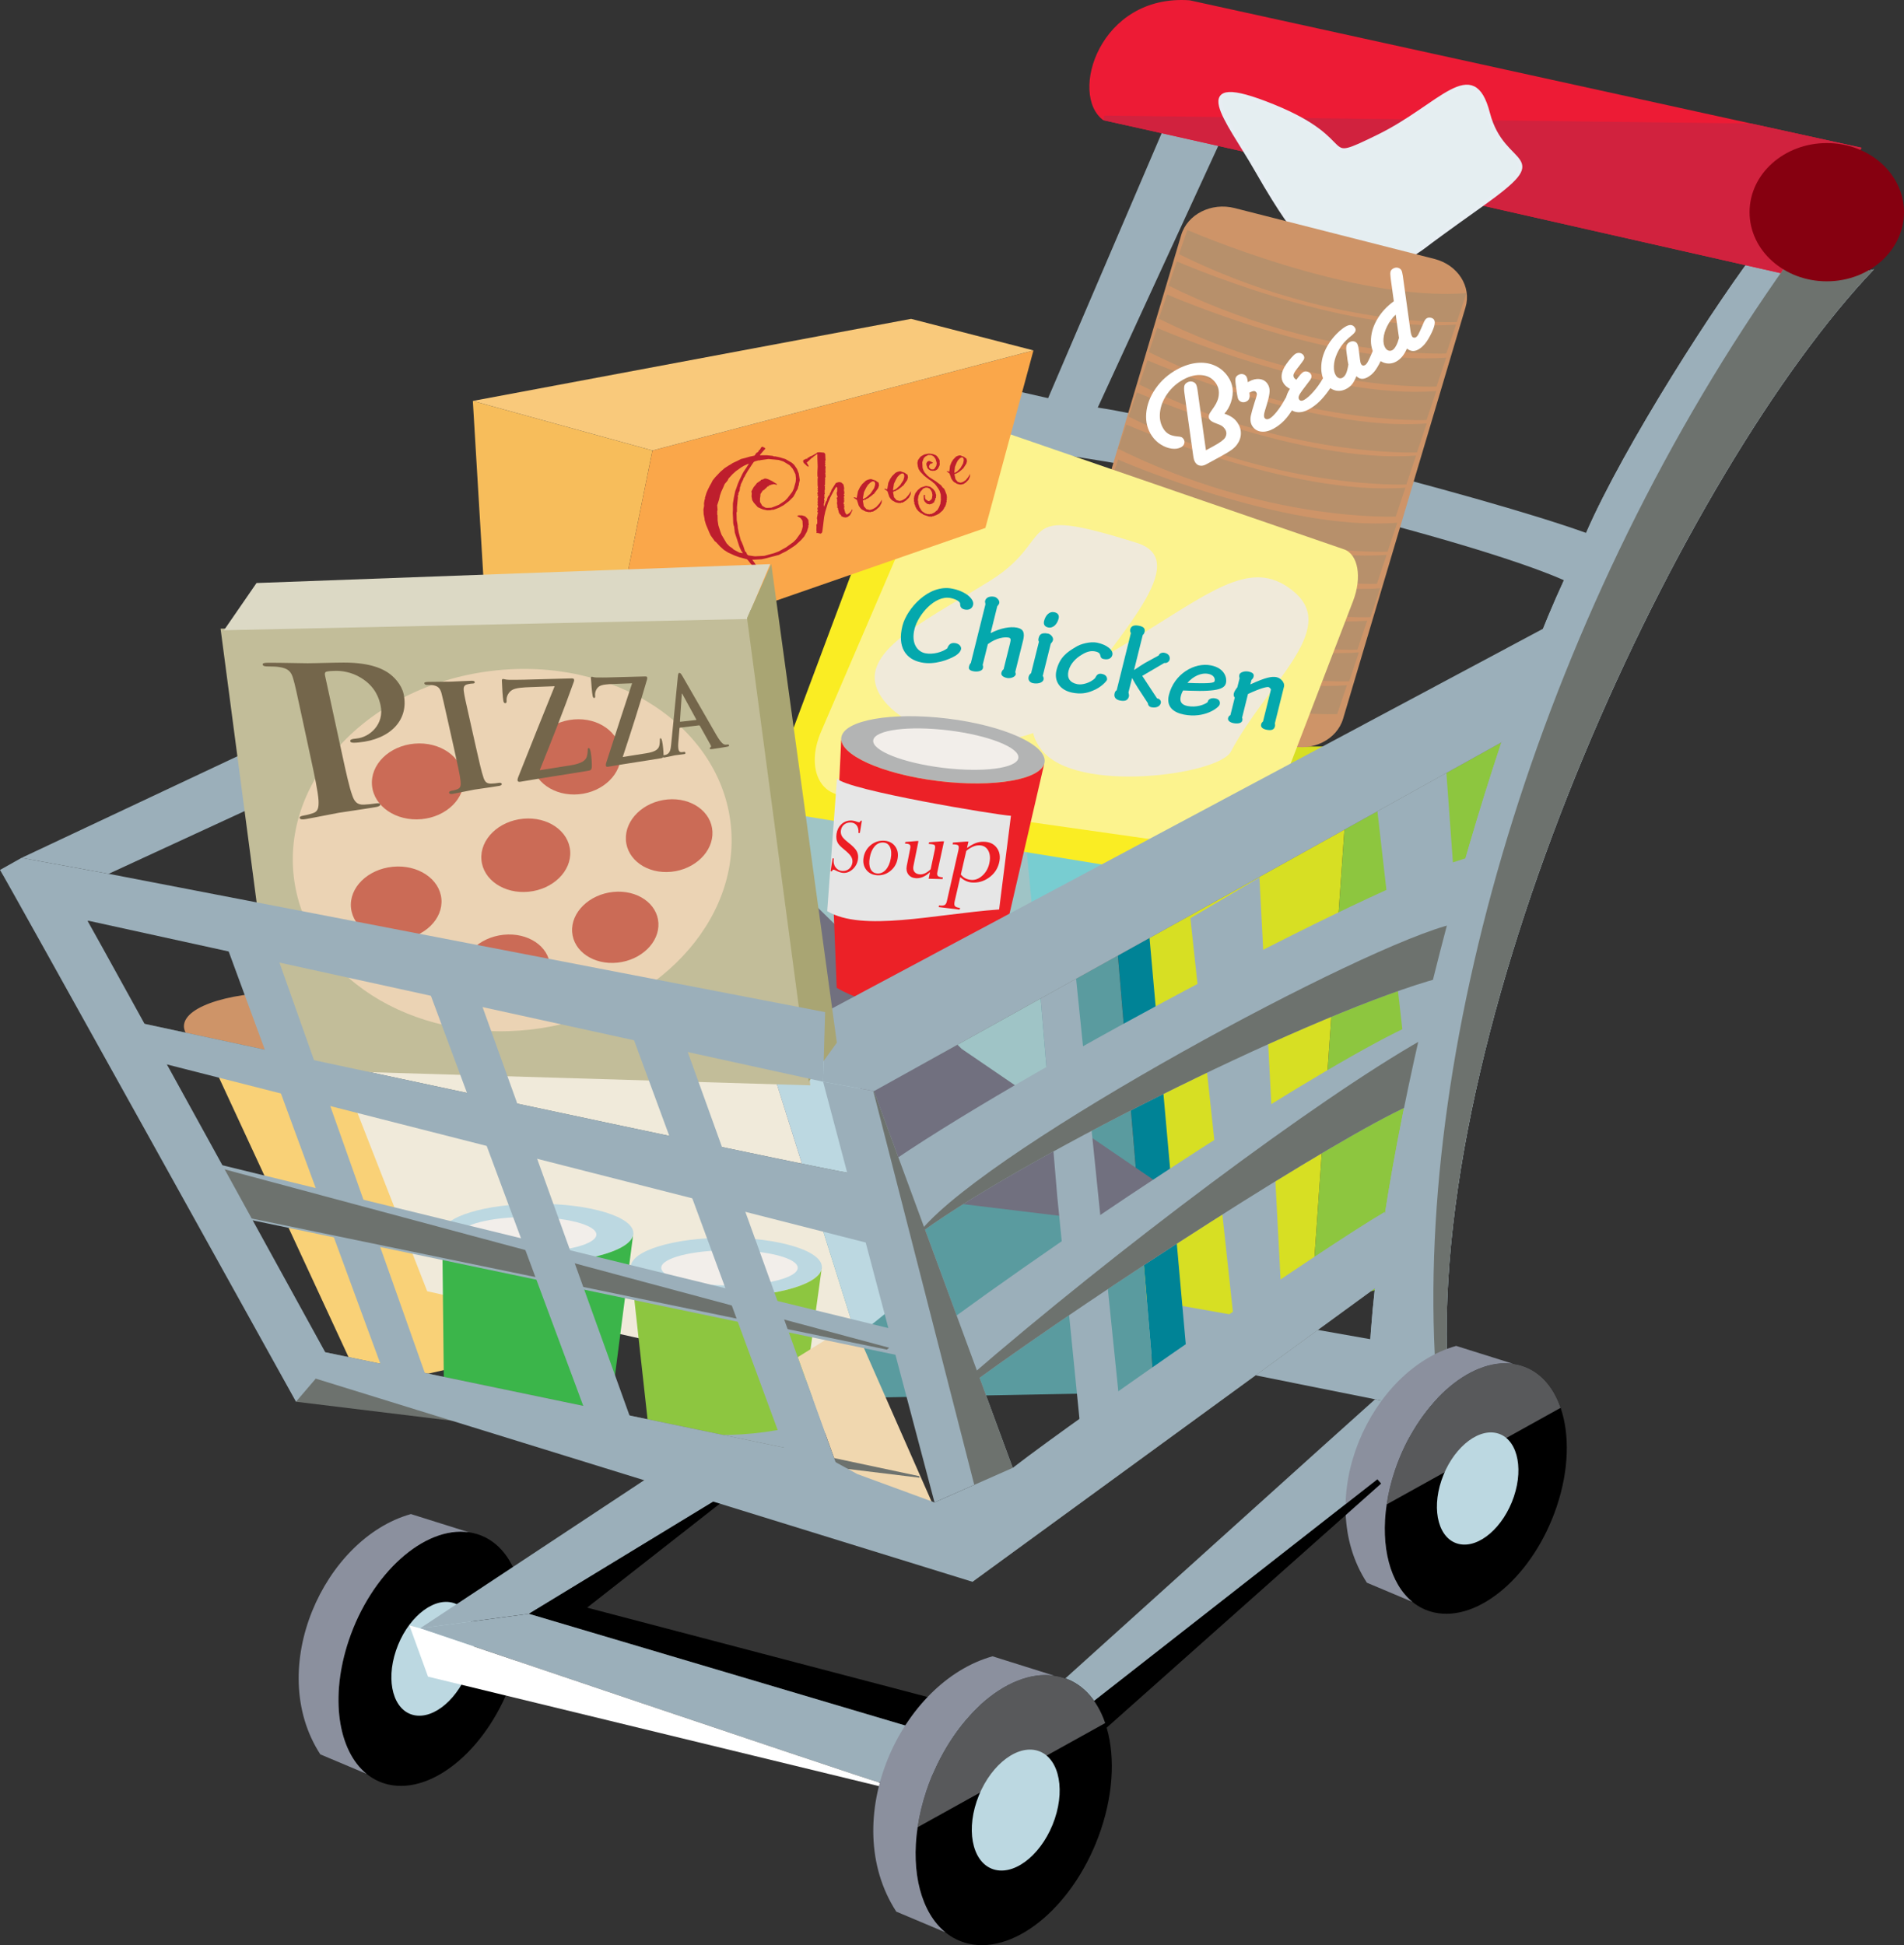<?xml version="1.0" encoding="UTF-8" standalone="no"?>
<!-- Created with Inkscape (http://www.inkscape.org/) -->

<svg
   xmlns:dc="http://purl.org/dc/elements/1.1/"
   xmlns:cc="http://creativecommons.org/ns#"
   xmlns:rdf="http://www.w3.org/1999/02/22-rdf-syntax-ns#"
   xmlns:svg="http://www.w3.org/2000/svg"
   xmlns="http://www.w3.org/2000/svg"
   version="1.1"
   width="307.421"
   height="314.086"
   id="svg5382">
  <rect width="100%" height="100%" fill="#333333" stroke="none"/>
  <defs
     id="defs5384">
    <clipPath
       id="clipPath3395">
      <path
         d="m 27.36,67.348 277.974,0 0,568.532 -277.974,0 0,-568.532 z"
         id="path3397" />
    </clipPath>
  </defs>
  <g
     transform="translate(-221.289,-375.319)"
     id="layer1">
    <g
       transform="matrix(1.25,0,0,-1.25,174.738,775.092)"
       clip-path="url(#clipPath3395)"
       id="g3393">
      <g
         transform="translate(211.65,223.387)"
         id="g3399">
        <path
           d="m 0,0 -5.089,-72.65 14.356,4.195 C 9.584,-43.7 18.34,-3.386 27.397,15.964 L 6.999,2.976 0,0 z"
           id="path3401"
           style="fill:#8dc63f;fill-opacity:1;fill-rule:nonzero;stroke:none" />
      </g>
      <g
         transform="translate(206.561,150.738)"
         id="g3403">
        <path
           d="M 0,0 5.089,72.65 -26.225,72.633 -20.999,-2.842 0,0 z"
           id="path3405"
           style="fill:#d7df23;fill-opacity:1;fill-rule:nonzero;stroke:none" />
      </g>
      <g
         transform="translate(134.599,245.404)"
         id="g3407">
        <path
           d="M 0,0 35.148,16.226 C 54.007,14.347 92.748,4.723 104.654,-0.537 94.009,-23.516 80.957,-72.41 79.548,-100.273 l 10.056,-2.096 c -2.218,46.902 30.637,116.381 55.095,141.991 -4.694,-1.208 -7.88,-1.108 -11.122,0.829 -1.081,0.646 -2.168,1.495 -3.321,2.568 C 124.553,35.733 112.396,16.804 107.515,5.574 93.422,10.643 54.869,20.199 44.437,21.767 L 60.532,56.722 53.179,58.344 38.025,22.983 33.676,23.97 -1.067,7.609 0,0 z"
           id="path3409"
           style="fill:#9bafba;fill-opacity:1;fill-rule:nonzero;stroke:none" />
      </g>
      <g
         transform="translate(103.499,103.181)"
         id="g3411">
        <path
           d="m 0,0 c -3.01,-8.972 -10.201,-15.191 -16.059,-13.888 -1.076,0.239 -2.033,0.715 -2.858,1.389 -3.67,2.995 -4.756,9.893 -2.299,17.218 2.917,8.691 9.756,14.799 15.507,13.988 0.186,-0.027 0.371,-0.06 0.554,-0.101 C 0.703,17.304 3.01,8.974 0,0"
           id="path3413"
           style="fill:#000000;fill-opacity:1;fill-rule:nonzero;stroke:none" />
      </g>
      <g
         transform="translate(97.886,104.484)"
         id="g3415">
        <path
           d="m 0,0 c -1.348,-4.018 -4.567,-6.802 -7.19,-6.219 -2.624,0.584 -3.658,4.314 -2.31,8.331 1.348,4.019 4.569,6.804 7.192,6.22 C 0.316,7.748 1.348,4.019 0,0"
           id="path3417"
           style="fill:#bcd8e1;fill-opacity:1;fill-rule:nonzero;stroke:none" />
      </g>
      <g
         transform="translate(97.789,121.888)"
         id="g3419">
        <path
           d="m 0,0 -7.47,2.348 c -11.216,-3.137 -18.895,-19.942 -11.705,-31.041 l 5.967,-2.513 c -3.67,2.995 -4.755,9.892 -2.299,17.217 C -12.589,-5.296 -5.751,0.811 0,0"
           id="path3421"
           style="fill:#8b909e;fill-opacity:1;fill-rule:nonzero;stroke:none" />
      </g>
      <g
         transform="translate(91.504,109.477)"
         id="g3423">
        <path
           d="m 0,0 70.478,46.588 62.352,-11.026 -7.773,-6.319 -1.704,0.341 -47.949,9.62 L 39.131,17.133 14.056,1.875 0,0 z"
           id="path3425"
           style="fill:#9bafba;fill-opacity:1;fill-rule:nonzero;stroke:none" />
      </g>
      <g
         transform="translate(105.56,111.352)"
         id="g3427">
        <path
           d="M 0,0 25.075,15.257 25.427,14.83 7.516,0.796 52.239,-10.941 48.585,-14.42 C 45.179,-13.403 0,0 0,0"
           id="path3429"
           style="fill:#000000;fill-opacity:1;fill-rule:nonzero;stroke:none" />
      </g>
      <g
         transform="translate(221.979,137.781)"
         id="g3431">
        <path
           d="m 0,0 -6.823,-9.057 c 0,0 -44.847,-35.091 -46.617,-36.475 l -17.857,-2.646 c -2.486,0.695 -59.178,19.874 -59.178,19.874 l 14.056,1.875 c 0,0 45.179,-13.403 48.585,-14.42 l 19.839,5.297 c 0,0 39.059,35.251 40.873,36.832 L -5.418,0.938 2.355,7.258 3.635,5.721 0,0 z"
           id="path3433"
           style="fill:#9bafba;fill-opacity:1;fill-rule:nonzero;stroke:none" />
      </g>
      <g
         transform="translate(91.504,109.477)"
         id="g3435">
        <path
           d="m 0,0 c 0,0 56.692,-19.179 59.179,-19.874 l 0.457,-0.149 -0.16,-0.411 L 1.024,-6.242 -1.384,0.379 0,0 z"
           id="path3437"
           style="fill:#ffffff;fill-opacity:1;fill-rule:nonzero;stroke:none" />
      </g>
      <g
         transform="translate(89.476,186.473)"
         id="g3439">
        <path
           d="m 0,0 c -0.094,-2.617 -6.549,-4.551 -14.412,-4.318 -4.63,0.138 -8.714,0.995 -11.273,2.21 -1.787,0.85 -2.828,1.874 -2.79,2.95 0.097,2.618 6.55,4.552 14.414,4.319 C -6.198,4.928 0.098,2.617 0,0"
           id="path3441"
           style="fill:#ce9468;fill-opacity:1;fill-rule:nonzero;stroke:none" />
      </g>
      <g
         transform="translate(84.128,140.482)"
         id="g3443">
        <path
           d="m 0,0 -20.337,43.883 c 2.559,-1.215 6.643,-2.072 11.273,-2.21 7.863,-0.233 14.317,1.701 14.412,4.318 L 20.044,4.509 0,0 z"
           id="path3445"
           style="fill:#f9d177;fill-opacity:1;fill-rule:nonzero;stroke:none" />
      </g>
      <g
         transform="translate(133.531,253.012)"
         id="g3447">
        <path
           d="M 0,0 -93.51,-44.01 -82.254,-46.072 1.067,-7.609 0,0 z"
           id="path3449"
           style="fill:#9bafba;fill-opacity:1;fill-rule:nonzero;stroke:none" />
      </g>
      <g
         transform="translate(118.044,198.945)"
         id="g3451">
        <path
           d="M 0,0 16.948,15.291 66.129,17.124 62.995,4.625 0,0 z"
           id="path3453"
           style="fill:#78cdd1;fill-opacity:1;fill-rule:nonzero;stroke:none" />
      </g>
      <g
         transform="translate(181.039,203.57)"
         id="g3455">
        <path
           d="M 0,0 3.133,12.498 9.81,-62.376 5.343,-63.594 0,0 z"
           id="path3457"
           style="fill:#008396;fill-opacity:1;fill-rule:nonzero;stroke:none" />
      </g>
      <g
         transform="translate(129.508,138.894)"
         id="g3459">
        <path
           d="M 0,0 -11.464,60.051 51.531,64.676 56.874,1.082 0,0 z"
           id="path3461"
           style="fill:#5a9b9f;fill-opacity:1;fill-rule:nonzero;stroke:none" />
      </g>
      <g
         transform="translate(173.802,165.305)"
         id="g3463">
        <path
           d="M 0,0 -2.19,26.11 -4.789,53.48 -45.253,49.064 -35.078,-2.12 0,0 z"
           id="path3465"
           style="fill:#9fc4c6;fill-opacity:1;fill-rule:nonzero;stroke:none" />
      </g>
      <g
         transform="translate(119.393,225.484)"
         id="g3467">
        <path
           d="m 0,0 15.907,-58.016 46.434,-5.634 5.973,4.574 L 42.076,-41.163 0.161,-0.008 0,0 z"
           id="path3469"
           style="fill:#71707f;fill-opacity:1;fill-rule:nonzero;stroke:none" />
      </g>
      <g
         transform="translate(88.691,205.738)"
         id="g3471">
        <path
           d="M 0,0 45.813,9.398 42.007,-4.082 -10.28,-16.891 0,0 z"
           id="path3473"
           style="fill:#ffffff;fill-opacity:1;fill-rule:nonzero;stroke:none" />
      </g>
      <g
         transform="translate(92.422,153.02)"
         id="g3475">
        <path
           d="m 0,0 -14.01,35.827 52.286,12.81 17.172,-54.524 2.034,-6.88 L 0,0 z"
           id="path3477"
           style="fill:#f0eada;fill-opacity:1;fill-rule:nonzero;stroke:none" />
      </g>
      <g
         transform="translate(147.87,147.133)"
         id="g3479">
        <path
           d="M 0,0 -17.172,54.524 -13.365,68.002 9.791,7.888 0,0 z"
           id="path3481"
           style="fill:#bcd8e1;fill-opacity:1;fill-rule:nonzero;stroke:none" />
      </g>
      <g
         transform="translate(143.403,156.142)"
         id="g3483">
        <path
           d="m 0,0 c 0,-2.095 -5.527,-3.793 -12.346,-3.793 -6.818,0 -12.346,1.698 -12.346,3.793 0,2.095 5.528,3.793 12.346,3.793 C -5.527,3.793 0,2.095 0,0"
           id="path3485"
           style="fill:#bcd8e1;fill-opacity:1;fill-rule:nonzero;stroke:none" />
      </g>
      <g
         transform="translate(143.403,156.142)"
         id="g3487">
        <path
           d="m 0,0 c 0,-2.095 -5.527,-3.793 -12.346,-3.793 -6.818,0 -12.346,1.698 -12.346,3.793 l 2.212,-20.01 c 3.321,-1.793 11.542,-2.475 19.65,-0.424 L 0,0 z"
           id="path3489"
           style="fill:#8dc640;fill-opacity:1;fill-rule:nonzero;stroke:none" />
      </g>
      <g
         transform="translate(119.051,160.529)"
         id="g3491">
        <path
           d="m 0,0 c 0,-2.095 -5.527,-3.793 -12.346,-3.793 -6.816,0 -12.344,1.698 -12.344,3.793 0,2.095 5.528,3.793 12.344,3.793 C -5.527,3.793 0,2.095 0,0"
           id="path3493"
           style="fill:#bcd8e1;fill-opacity:1;fill-rule:nonzero;stroke:none" />
      </g>
      <g
         transform="translate(115.964,136.634)"
         id="g3495">
        <path
           d="m 0,0 3.087,23.895 c 0,-2.095 -5.527,-3.793 -12.345,-3.793 -6.817,0 -12.344,1.698 -12.344,3.793 L -21.348,0.664 C -17.748,-0.171 -2.964,-1.039 0,0"
           id="path3497"
           style="fill:#3bb54a;fill-opacity:1;fill-rule:nonzero;stroke:none" />
      </g>
      <g
         transform="translate(140.28,156.045)"
         id="g3499">
        <path
           d="m 0,0 c 0,-1.255 -3.948,-2.274 -8.814,-2.274 -4.869,0 -8.815,1.019 -8.815,2.274 0,1.255 3.946,2.274 8.815,2.274 C -3.948,2.274 0,1.255 0,0"
           id="path3501"
           style="fill:#f2eeea;fill-opacity:1;fill-rule:nonzero;stroke:none" />
      </g>
      <g
         transform="translate(114.274,160.344)"
         id="g3503">
        <path
           d="m 0,0 c 0,-1.255 -3.948,-2.274 -8.816,-2.274 -4.869,0 -8.813,1.019 -8.813,2.274 0,1.255 3.944,2.274 8.813,2.274 C -3.948,2.274 0,1.255 0,0"
           id="path3505"
           style="fill:#f2eeea;fill-opacity:1;fill-rule:nonzero;stroke:none" />
      </g>
      <g
         transform="translate(140.284,144.503)"
         id="g3507">
        <path
           d="m 0,0 4.946,-13.721 1.04,-2.862 12.726,-5.308 L 7.117,4.43 0,0 z"
           id="path3509"
           style="fill:#f0d7af;fill-opacity:1;fill-rule:nonzero;stroke:none" />
      </g>
      <g
         transform="translate(57.968,182.531)"
         id="g3511">
        <path
           d="m 0,0 -3.298,5.295 c 0,0 88.945,-19.128 92.32,-19.532 L 88.461,-14.435 0.156,0.338 0,0 z"
           id="path3513"
           style="fill:#6d726e;fill-opacity:1;fill-rule:nonzero;stroke:none" />
      </g>
      <g
         transform="translate(153.686,144.649)"
         id="g3515">
        <path
           d="m 0,0 -84.821,17.739 -4.266,7.24 L -1.052,3.453 0,0 z"
           id="path3517"
           style="fill:#9bafba;fill-opacity:1;fill-rule:nonzero;stroke:none" />
      </g>
      <g
         transform="translate(215.023,216.217)"
         id="g3519">
        <path
           d="m 0,0 3.929,-34.364 6.95,12.988 L 8.915,5.547 0,0 z"
           id="path3521"
           style="fill:#9bafba;fill-opacity:1;fill-rule:nonzero;stroke:none" />
      </g>
      <g
         transform="translate(143.562,180.085)"
         id="g3523">
        <path
           d="M 0,0 6.57,-1.215 24.493,-49.879 14.389,-54.344 0,0 z"
           id="path3525"
           style="fill:#9bafba;fill-opacity:1;fill-rule:nonzero;stroke:none" />
      </g>
      <g
         transform="translate(216.723,160.957)"
         id="g3527">
        <path
           d="m 0,0 -1.41,-7.215 -52.462,-38.255 1.633,2.921 C -49.144,-39.823 0,0 0,0"
           id="path3529"
           style="fill:#6d726e;fill-opacity:1;fill-rule:nonzero;stroke:none" />
      </g>
      <g
         transform="translate(143.718,131.738)"
         id="g3531">
        <path
           d="m 0,0 -64.468,13.403 -2.245,0.42 L -68.244,7.01 12.309,-2.807 12.256,-2.606 0,0 z"
           id="path3533"
           style="fill:#6d726e;fill-opacity:1;fill-rule:nonzero;stroke:none" />
      </g>
      <g
         transform="translate(171.611,191.415)"
         id="g3535">
        <path
           d="m 0,0 2.19,-26.11 3.097,-31.027 4.937,4.419 L 4.483,3.383 0,0 z"
           id="path3537"
           style="fill:#9bafba;fill-opacity:1;fill-rule:nonzero;stroke:none" />
      </g>
      <g
         transform="translate(191.001,201.204)"
         id="g3539">
        <path
           d="m 0,0 5.74,-53.169 6.045,3.924 L 8.915,5.276 0,0 z"
           id="path3541"
           style="fill:#9bafba;fill-opacity:1;fill-rule:nonzero;stroke:none" />
      </g>
      <g
         transform="translate(152.871,170.051)"
         id="g3543">
        <path
           d="m 0,0 c 18.563,12.579 64.441,36.785 74.448,39.087 l -2.287,-8.655 -1.85,-6.995 C 54.775,19.251 17.663,0.867 3.596,-9.243 L 0,0 z"
           id="path3545"
           style="fill:#9bafba;fill-opacity:1;fill-rule:nonzero;stroke:none" />
      </g>
      <g
         transform="translate(156.467,160.808)"
         id="g3547">
        <path
           d="m 0,0 c 14.067,10.11 51.179,28.494 66.715,32.681 l 1.85,6.994 C 57.191,37.087 9.294,11.267 -0.144,0.225 L 0,0 z"
           id="path3549"
           style="fill:#6d726e;fill-opacity:1;fill-rule:nonzero;stroke:none" />
      </g>
      <g
         transform="translate(160.471,149.647)"
         id="g3551">
        <path
           d="M 0,0 C 22.475,16.374 53.234,35.965 61.021,38.541 L 60.479,35.878 58.732,27.325 C 49.227,23.07 19.059,3.673 2.522,-8.371 L 0,0 z"
           id="path3553"
           style="fill:#9bafba;fill-opacity:1;fill-rule:nonzero;stroke:none" />
      </g>
      <g
         transform="translate(162.993,141.276)"
         id="g3555">
        <path
           d="m 0,0 c 16.538,12.044 46.705,31.441 56.21,35.696 l 1.747,8.554 C 44.225,36.443 18.386,17.05 -0.624,0.61 L 0,0 z"
           id="path3557"
           style="fill:#6d726e;fill-opacity:1;fill-rule:nonzero;stroke:none" />
      </g>
      <g
         transform="translate(156.756,182.552)"
         id="g3559">
        <path
           d="m 0,0 74.593,41.468 c 0.061,0.338 1.383,3.928 2.693,7.474 C 66.528,43.418 27.36,20.425 -0.156,0.08 L 0,0 z"
           id="path3561"
           style="fill:#6d726e;fill-opacity:1;fill-rule:nonzero;stroke:none" />
      </g>
      <g
         transform="translate(239.252,244.867)"
         id="g3563">
        <path
           d="m 0,0 c -10.644,-22.978 -23.696,-71.873 -25.104,-99.735 l 10.055,-2.096 c -2.219,46.901 30.637,116.38 55.095,141.99 -4.695,-1.208 -7.88,-1.108 -11.123,0.829 -1.081,0.645 -2.168,1.496 -3.321,2.569 C 19.901,36.271 7.742,17.342 2.861,6.111 L 0,0 z"
           id="path3565"
           style="fill:#9bafba;fill-opacity:1;fill-rule:nonzero;stroke:none" />
      </g>
      <g
         transform="translate(222.673,142.958)"
         id="g3567">
        <path
           d="m 0,0 1.53,0.077 c -2.219,46.901 30.637,116.381 55.095,141.99 -4.694,-1.207 -7.88,-1.108 -11.122,0.829 C 14.284,99.008 -2.727,43.001 0,0"
           id="path3569"
           style="fill:#6d726e;fill-opacity:1;fill-rule:nonzero;stroke:none" />
      </g>
      <g
         transform="translate(150.132,178.87)"
         id="g3571">
        <path
           d="m 0,0 17.924,-48.664 0.462,-1.338 -4.937,-2.792 L -0.077,-0.043 0,0 z"
           id="path3573"
           style="fill:#6d726e;fill-opacity:1;fill-rule:nonzero;stroke:none" />
      </g>
      <g
         transform="translate(238.826,137.961)"
         id="g3575">
        <path
           d="m 0,0 c 1.171,-3.412 1.094,-7.989 -0.505,-12.75 -2.966,-8.842 -10.054,-14.971 -15.827,-13.687 -1.059,0.236 -2.002,0.705 -2.815,1.369 -2.872,2.344 -4.139,7.109 -3.328,12.587 0.211,1.423 0.561,2.892 1.063,4.381 2.873,8.567 9.613,14.586 15.282,13.787 0.182,-0.026 0.364,-0.06 0.543,-0.099 C -2.92,4.994 -1,2.926 0,0"
           id="path3577"
           style="fill:#000000;fill-opacity:1;fill-rule:nonzero;stroke:none" />
      </g>
      <g
         transform="translate(238.826,137.961)"
         id="g3579">
        <path
           d="M 0,0 C -1,2.926 -2.92,4.994 -5.587,5.588 -5.766,5.627 -5.948,5.661 -6.13,5.687 -11.799,6.486 -18.539,0.467 -21.412,-8.1 c -0.502,-1.489 -0.852,-2.958 -1.063,-4.381 L 0,0 z"
           id="path3581"
           style="fill:#58595b;fill-opacity:1;fill-rule:nonzero;stroke:none" />
      </g>
      <g
         transform="translate(232.789,126.495)"
         id="g3583">
        <path
           d="m 0,0 c -1.328,-3.959 -4.501,-6.704 -7.086,-6.128 -2.585,0.575 -3.604,4.25 -2.277,8.21 1.33,3.96 4.504,6.704 7.089,6.129 C 0.31,7.636 1.33,3.959 0,0"
           id="path3585"
           style="fill:#bcd8e1;fill-opacity:1;fill-rule:nonzero;stroke:none" />
      </g>
      <g
         transform="translate(219.679,112.893)"
         id="g3587">
        <path
           d="m 0,0 c -2.872,2.344 -4.139,7.11 -3.328,12.586 0.21,1.423 0.561,2.894 1.062,4.381 2.874,8.567 9.613,14.587 15.283,13.787 L 5.653,33.067 C -5.4,29.977 -12.968,13.414 -5.881,2.477 L 0,0 z"
           id="path3589"
           style="fill:#8b909e;fill-opacity:1;fill-rule:nonzero;stroke:none" />
      </g>
      <g
         transform="translate(168.539,92.249)"
         id="g3591">
        <path
           d="M 0,0 C 1.77,1.384 46.617,36.475 46.617,36.475 L 47.101,35.927 5.389,-1.174 0,0 z"
           id="path3593"
           style="fill:#000000;fill-opacity:1;fill-rule:nonzero;stroke:none" />
      </g>
      <g
         transform="translate(179.998,97.237)"
         id="g3595">
        <path
           d="m 0,0 c 1.26,-3.679 1.176,-8.614 -0.545,-13.746 -3.2,-9.534 -10.84,-16.143 -17.065,-14.758 -1.144,0.255 -2.159,0.761 -3.037,1.477 -3.095,2.525 -4.461,7.664 -3.587,13.569 0.228,1.534 0.606,3.12 1.145,4.725 3.1,9.236 10.364,15.725 16.477,14.863 C -6.415,6.103 -6.22,6.068 -6.025,6.024 -3.151,5.385 -1.081,3.155 0,0"
           id="path3597"
           style="fill:#000000;fill-opacity:1;fill-rule:nonzero;stroke:none" />
      </g>
      <g
         transform="translate(179.998,97.237)"
         id="g3599">
        <path
           d="m 0,0 c -1.081,3.155 -3.151,5.385 -6.025,6.024 -0.195,0.044 -0.39,0.079 -0.587,0.106 -6.113,0.862 -13.377,-5.627 -16.477,-14.863 -0.539,-1.605 -0.917,-3.191 -1.145,-4.725 L 0,0 z"
           id="path3601"
           style="fill:#58595b;fill-opacity:1;fill-rule:nonzero;stroke:none" />
      </g>
      <g
         transform="translate(173.488,84.875)"
         id="g3603">
        <path
           d="m 0,0 c -1.432,-4.269 -4.854,-7.227 -7.641,-6.608 -2.787,0.62 -3.887,4.584 -2.453,8.853 1.432,4.269 4.852,7.227 7.641,6.608 C 0.335,8.233 1.432,4.269 0,0"
           id="path3605"
           style="fill:#bcd8e1;fill-opacity:1;fill-rule:nonzero;stroke:none" />
      </g>
      <g
         transform="translate(159.351,70.21)"
         id="g3607">
        <path
           d="m 0,0 c -3.095,2.525 -4.462,7.664 -3.587,13.57 0.228,1.533 0.606,3.119 1.144,4.725 3.1,9.236 10.366,15.724 16.478,14.862 l -7.94,2.495 C -5.819,32.32 -13.979,14.462 -6.34,2.67 L 0,0 z"
           id="path3609"
           style="fill:#8b909e;fill-opacity:1;fill-rule:nonzero;stroke:none" />
      </g>
      <g
         transform="translate(277.7,300.731)"
         id="g3611">
        <path
           d="m 0,0 c 0,0 -5.74,1.259 -14.27,3.13 -24.23,5.317 -70.965,15.571 -72.523,15.919 -11.656,0.833 -15.649,-12.21 -11.149,-15.49 5.627,-1.197 87.489,-19.756 87.489,-19.756 L 0,0 z"
           id="path3613"
           style="fill:#ed1b35;fill-opacity:1;fill-rule:nonzero;stroke:none" />
      </g>
      <g
         transform="translate(179.758,304.291)"
         id="g3615">
        <path
           d="m 0,0 c 5.627,-1.198 87.489,-19.756 87.489,-19.756 l 10.453,16.197 c 0,0 -5.741,1.259 -14.27,3.13 L 0.138,0.591 0,0 z"
           id="path3617"
           style="fill:#d1223e;fill-opacity:1;fill-rule:nonzero;stroke:none" />
      </g>
      <g
         transform="translate(283.178,292.41)"
         id="g3619">
        <path
           d="m 0,0 c 0,-4.933 -4.467,-8.932 -9.975,-8.932 -5.509,0 -9.974,3.999 -9.974,8.932 0,4.932 4.465,8.928 9.974,8.928 C -4.467,8.928 0,4.932 0,0"
           id="path3621"
           style="fill:#860010;fill-opacity:1;fill-rule:nonzero;stroke:none" />
      </g>
      <g
         transform="translate(204.489,290.178)"
         id="g3623">
        <path
           d="m 0,0 c 0,0 -1.422,1.505 -5.02,7.807 -3.598,6.302 -9.244,12.775 2.226,8.122 11.47,-4.65 5.53,-7.847 13.593,-3.905 8.063,3.944 12.223,10.521 14.168,2.973 C 26.915,7.448 33.84,10.101 23.972,3.078 14.105,-3.947 18.469,-1.082 14.105,-3.947 9.74,-6.816 2.062,-6.175 2.062,-6.175 L 0,0 z"
           id="path3625"
           style="fill:#e5eef1;fill-opacity:1;fill-rule:nonzero;stroke:none" />
      </g>
      <g
         transform="translate(204.489,290.178)"
         id="g3627">
        <path
           d="m 0,0 c 0,0 -1.422,1.505 -5.02,7.807 -3.598,6.302 -9.244,12.775 2.226,8.122 11.47,-4.65 5.53,-7.847 13.593,-3.905 8.063,3.944 12.223,10.521 14.168,2.973 C 26.915,7.448 33.84,10.101 23.972,3.078 14.105,-3.947 18.469,-1.082 14.105,-3.947 9.74,-6.816 2.062,-6.175 2.062,-6.175 L 0,0 z"
           id="path3629"
           style="fill:none;stroke:#e7eef3;stroke-width:0.486;stroke-linecap:butt;stroke-linejoin:miter;stroke-miterlimit:10;stroke-opacity:1;stroke-dasharray:none" />
      </g>
      <g
         transform="translate(210.727,226.973)"
         id="g3631">
        <path
           d="m 0,0 c -0.803,-2.689 -3.898,-4.248 -6.911,-3.482 l -25.805,6.57 c -3.012,0.767 -4.808,3.571 -4.008,6.262 l 15.812,53.135 c 0.803,2.688 3.895,4.246 6.909,3.48 l 25.807,-6.57 c 3.014,-0.766 4.811,-3.57 4.007,-6.258 L 0,0 z"
           id="path3633"
           style="fill:#ce9468;fill-opacity:1;fill-rule:nonzero;stroke:none" />
      </g>
      <g
         transform="translate(189.253,286.051)"
         id="g3635">
        <path
           d="m 0,0 c 0,0 21.344,-9.32 36.061,-8.157 l -1.254,-3.74 c 0,0 -16.671,-0.75 -35.88,8.772 L 0,0 z"
           id="path3637"
           style="fill:#b7906b;fill-opacity:1;fill-rule:nonzero;stroke:none" />
      </g>
      <g
         transform="translate(190.604,290.112)"
         id="g3639">
        <path
           d="m 0,0 c 0,0 21.343,-9.32 36.061,-8.156 l -1.254,-3.741 c 0,0 -16.672,-0.75 -35.881,8.772 L 0,0 z"
           id="path3641"
           style="fill:#b7906b;fill-opacity:1;fill-rule:nonzero;stroke:none" />
      </g>
      <g
         transform="translate(187.988,281.78)"
         id="g3643">
        <path
           d="m 0,0 c 0,0 21.344,-9.32 36.061,-8.157 l -1.254,-3.739 c 0,0 -16.671,-0.751 -35.88,8.771 L 0,0 z"
           id="path3645"
           style="fill:#b7906b;fill-opacity:1;fill-rule:nonzero;stroke:none" />
      </g>
      <g
         transform="translate(186.707,277.459)"
         id="g3647">
        <path
           d="m 0,0 c 0,0 21.344,-9.319 36.061,-8.156 l -1.254,-3.74 c 0,0 -16.671,-0.751 -35.88,8.772 L 0,0 z"
           id="path3649"
           style="fill:#b7906b;fill-opacity:1;fill-rule:nonzero;stroke:none" />
      </g>
      <g
         transform="translate(185.466,273.275)"
         id="g3651">
        <path
           d="m 0,0 c 0,0 21.344,-9.32 36.061,-8.156 l -1.255,-3.741 c 0,0 -16.67,-0.75 -35.879,8.772 L 0,0 z"
           id="path3653"
           style="fill:#b7906b;fill-opacity:1;fill-rule:nonzero;stroke:none" />
      </g>
      <g
         transform="translate(184.092,269.128)"
         id="g3655">
        <path
           d="m 0,0 c 0,0 21.343,-9.32 36.061,-8.157 l -1.254,-3.74 c 0,0 -16.672,-0.75 -35.88,8.772 L 0,0 z"
           id="path3657"
           style="fill:#b7906b;fill-opacity:1;fill-rule:nonzero;stroke:none" />
      </g>
      <g
         transform="translate(182.717,264.982)"
         id="g3659">
        <path
           d="m 0,0 c 0,0 21.343,-9.32 36.061,-8.157 l -1.255,-3.74 c 0,0 -16.671,-0.75 -35.88,8.772 L 0,0 z"
           id="path3661"
           style="fill:#b7906b;fill-opacity:1;fill-rule:nonzero;stroke:none" />
      </g>
      <g
         transform="translate(181.667,260.447)"
         id="g3663">
        <path
           d="m 0,0 c 0,0 21.344,-9.319 36.061,-8.156 l -1.255,-3.74 c 0,0 -16.67,-0.751 -35.879,8.772 L 0,0 z"
           id="path3665"
           style="fill:#b7906b;fill-opacity:1;fill-rule:nonzero;stroke:none" />
      </g>
      <g
         transform="translate(180.292,256.303)"
         id="g3667">
        <path
           d="m 0,0 c 0,0 21.343,-9.32 36.06,-8.157 l -1.254,-3.74 c 0,0 -16.671,-0.751 -35.879,8.772 L 0,0 z"
           id="path3669"
           style="fill:#b7906b;fill-opacity:1;fill-rule:nonzero;stroke:none" />
      </g>
      <g
         transform="translate(179.457,251.995)"
         id="g3671">
        <path
           d="m 0,0 c 0,0 21.343,-9.32 36.061,-8.157 l -1.254,-3.74 c 0,0 -16.671,-0.75 -35.88,8.772 L 0,0 z"
           id="path3673"
           style="fill:#b7906b;fill-opacity:1;fill-rule:nonzero;stroke:none" />
      </g>
      <g
         transform="translate(177.772,247.796)"
         id="g3675">
        <path
           d="m 0,0 c 0,0 21.343,-9.32 36.061,-8.157 l -1.254,-3.74 c 0,0 -16.672,-0.75 -35.88,8.772 L 0,0 z"
           id="path3677"
           style="fill:#b7906b;fill-opacity:1;fill-rule:nonzero;stroke:none" />
      </g>
      <g
         transform="translate(176.707,243.707)"
         id="g3679">
        <path
           d="m 0,0 c 0,0 21.344,-9.32 36.061,-8.157 l -1.254,-3.74 c 0,0 -16.671,-0.75 -35.88,8.772 L 0,0 z"
           id="path3681"
           style="fill:#b7906b;fill-opacity:1;fill-rule:nonzero;stroke:none" />
      </g>
      <g
         transform="translate(175.157,239.466)"
         id="g3683">
        <path
           d="m 0,0 c 0,0 21.343,-9.32 36.061,-8.157 l -1.254,-3.74 c 0,0 -16.672,-0.75 -35.881,8.772 L 0,0 z"
           id="path3685"
           style="fill:#b7906b;fill-opacity:1;fill-rule:nonzero;stroke:none" />
      </g>
      <g
         transform="translate(193.009,261.649)"
         id="g3687">
        <path
           d="M 0,0 1.009,0.553 C 1.84,1.007 2.334,1.374 2.489,1.657 2.703,2.045 2.689,2.413 2.443,2.767 2.329,2.931 2.199,3.06 2.051,3.156 1.901,3.253 1.654,3.359 1.306,3.48 0.878,3.635 0.606,3.803 0.479,3.983 0.298,4.243 0.333,4.559 0.583,4.928 L 1.095,5.675 C 1.447,6.2 1.64,6.727 1.668,7.257 1.7,7.787 1.572,8.261 1.279,8.682 0.866,9.276 0.277,9.617 -0.495,9.704 -1.262,9.792 -2.066,9.607 -2.902,9.15 -3.757,8.683 -4.455,8.06 -4.999,7.283 -5.543,6.505 -5.854,5.697 -5.938,4.861 -6.021,4.025 -5.845,3.293 -5.412,2.667 -5.227,2.403 -5.002,2.2 -4.737,2.063 -4.469,1.925 -4.126,1.837 -3.71,1.795 -3.447,1.778 -3.267,1.748 -3.168,1.705 -3.069,1.664 -2.979,1.586 -2.897,1.467 -2.772,1.288 -2.741,1.094 -2.797,0.886 -2.858,0.677 -2.99,0.515 -3.199,0.401 -3.546,0.214 -3.954,0.152 -4.429,0.217 -4.903,0.283 -5.365,0.458 -5.818,0.74 -6.269,1.02 -6.65,1.386 -6.961,1.832 -7.55,2.683 -7.801,3.66 -7.714,4.766 c 0.091,1.102 0.49,2.17 1.204,3.2 0.713,1.028 1.639,1.856 2.779,2.481 0.865,0.472 1.714,0.751 2.546,0.839 0.83,0.087 1.597,-0.02 2.296,-0.321 C 1.812,10.66 2.387,10.186 2.837,9.534 3.512,8.56 3.645,7.453 3.234,6.211 3.035,5.62 2.752,5.13 2.385,4.738 2.798,4.589 3.138,4.431 3.394,4.253 3.652,4.076 3.877,3.851 4.065,3.58 4.376,3.134 4.525,2.66 4.514,2.155 4.504,1.653 4.336,1.178 4.006,0.729 3.825,0.488 3.59,0.261 3.306,0.054 3.022,-0.155 2.58,-0.424 1.982,-0.749 L 0.261,-1.691 c -0.204,-0.112 -0.361,-0.19 -0.466,-0.23 -0.109,-0.04 -0.228,-0.065 -0.361,-0.075 -0.343,-0.004 -0.61,0.133 -0.801,0.409 -0.076,0.116 -0.138,0.247 -0.181,0.399 -0.045,0.153 -0.087,0.389 -0.126,0.706 l -1.105,7.886 c -0.056,0.429 -0.057,0.736 -0.009,0.923 0.05,0.186 0.176,0.335 0.38,0.446 0.196,0.11 0.404,0.144 0.615,0.1 C -1.58,8.831 -1.418,8.727 -1.304,8.562 -1.215,8.432 -1.14,8.165 -1.08,7.751 L 0,0 z"
           id="path3689"
           style="fill:#ffffff;fill-opacity:1;fill-rule:nonzero;stroke:none" />
      </g>
      <g
         transform="translate(198.428,270.443)"
         id="g3691">
        <path
           d="M 0,0 C 0.055,0.037 0.111,0.072 0.172,0.107 0.641,0.361 1.091,0.462 1.526,0.406 1.96,0.349 2.292,0.15 2.531,-0.195 2.724,-0.472 2.815,-0.793 2.807,-1.157 2.799,-1.521 2.693,-2.041 2.492,-2.717 L 2.213,-3.645 C 2.06,-4.125 2.04,-4.444 2.153,-4.609 c 0.069,-0.099 0.159,-0.154 0.279,-0.166 0.119,-0.013 0.242,0.016 0.373,0.086 0.265,0.146 0.579,0.45 0.948,0.912 0.364,0.462 0.694,0.961 0.987,1.505 0.172,0.306 0.286,0.498 0.346,0.581 0.062,0.082 0.139,0.15 0.236,0.202 0.156,0.087 0.322,0.108 0.497,0.067 C 5.993,-1.467 6.132,-1.562 6.232,-1.71 6.348,-1.875 6.379,-2.075 6.327,-2.317 6.274,-2.557 6.129,-2.886 5.89,-3.307 5.511,-3.968 5.108,-4.514 4.692,-4.943 4.279,-5.37 3.818,-5.723 3.316,-5.999 2.748,-6.308 2.226,-6.437 1.74,-6.382 1.257,-6.331 0.877,-6.107 0.602,-5.712 0.356,-5.354 0.278,-4.9 0.374,-4.353 c 0.089,0.415 0.252,0.996 0.489,1.742 0.175,0.524 0.271,0.851 0.291,0.974 0.019,0.123 -0.004,0.234 -0.073,0.332 -0.082,0.118 -0.19,0.171 -0.324,0.161 C 0.624,-1.152 0.435,-1.222 0.188,-1.349 0.24,-1.661 0.24,-1.901 0.185,-2.073 c -0.051,-0.17 -0.17,-0.303 -0.35,-0.402 -0.187,-0.101 -0.379,-0.134 -0.57,-0.096 -0.195,0.039 -0.349,0.139 -0.465,0.305 -0.082,0.117 -0.15,0.363 -0.204,0.735 l -0.163,1.213 c -0.056,0.418 -0.06,0.706 -0.017,0.866 0.045,0.163 0.164,0.294 0.354,0.4 0.181,0.101 0.37,0.133 0.565,0.098 0.193,-0.036 0.348,-0.134 0.463,-0.298 0.079,-0.118 0.146,-0.346 0.189,-0.68 L 0,0 z"
           id="path3693"
           style="fill:#ffffff;fill-opacity:1;fill-rule:nonzero;stroke:none" />
      </g>
      <g
         transform="translate(203.86,269.588)"
         id="g3695">
        <path
           d="m 0,0 c -0.347,0.185 -0.607,0.405 -0.785,0.661 -0.479,0.692 -0.377,1.533 0.309,2.523 0.223,0.32 0.45,0.609 0.681,0.866 0.231,0.256 0.408,0.417 0.533,0.487 0.178,0.098 0.366,0.13 0.558,0.095 C 1.488,4.595 1.64,4.497 1.75,4.339 1.868,4.169 1.885,3.987 1.801,3.794 1.739,3.681 1.543,3.412 1.218,2.985 L 0.79,2.435 C 0.613,2.195 0.505,2 0.467,1.846 0.431,1.69 0.458,1.55 0.544,1.421 0.604,1.34 0.694,1.255 0.824,1.173 1.23,1.733 1.527,2.064 1.714,2.168 1.866,2.25 2.038,2.271 2.23,2.228 2.423,2.185 2.574,2.089 2.676,1.941 2.769,1.806 2.804,1.669 2.782,1.526 2.76,1.384 2.674,1.218 2.524,1.03 2.457,0.937 2.327,0.767 2.14,0.524 L 1.59,-0.201 C 1.366,-0.501 1.223,-0.74 1.156,-0.921 1.092,-1.101 1.103,-1.255 1.193,-1.384 1.325,-1.573 1.534,-1.589 1.822,-1.432 2.178,-1.237 2.584,-0.88 3.039,-0.362 3.495,0.156 3.898,0.721 4.251,1.339 4.492,1.776 4.689,2.033 4.835,2.113 4.999,2.203 5.167,2.23 5.342,2.19 5.517,2.152 5.655,2.058 5.76,1.91 5.894,1.715 5.909,1.471 5.808,1.179 5.709,0.886 5.455,0.447 5.054,-0.142 4.614,-0.764 4.185,-1.273 3.77,-1.67 3.353,-2.067 2.915,-2.391 2.451,-2.644 1.898,-2.948 1.385,-3.069 0.91,-3.008 0.432,-2.946 0.056,-2.711 -0.226,-2.306 -0.664,-1.67 -0.591,-0.903 0,0"
           id="path3697"
           style="fill:#ffffff;fill-opacity:1;fill-rule:nonzero;stroke:none" />
      </g>
      <g
         transform="translate(212.451,271.224)"
         id="g3699">
        <path
           d="m 0,0 c -0.192,-0.466 -0.38,-0.812 -0.561,-1.039 -0.181,-0.225 -0.419,-0.419 -0.705,-0.576 -0.499,-0.273 -0.991,-0.345 -1.478,-0.221 -0.487,0.126 -0.897,0.428 -1.226,0.903 -0.432,0.621 -0.619,1.386 -0.571,2.299 0.05,0.908 0.337,1.796 0.86,2.662 0.17,0.297 0.389,0.608 0.657,0.933 0.272,0.325 0.553,0.616 0.847,0.876 0.296,0.262 0.566,0.457 0.811,0.59 0.512,0.282 0.896,0.238 1.152,-0.132 C -0.096,6.126 -0.071,5.963 -0.135,5.803 -0.203,5.644 -0.377,5.451 -0.661,5.222 -1.13,4.849 -1.506,4.48 -1.794,4.114 -2.081,3.746 -2.321,3.341 -2.518,2.894 -2.766,2.34 -2.901,1.804 -2.915,1.282 c -0.019,-0.52 0.073,-0.928 0.275,-1.22 0.112,-0.161 0.239,-0.264 0.388,-0.313 0.147,-0.05 0.292,-0.036 0.432,0.042 0.203,0.109 0.362,0.298 0.482,0.563 0.114,0.265 0.215,0.649 0.295,1.152 l -0.043,0.211 c -0.07,0.406 -0.107,0.623 -0.101,0.655 l -0.089,0.651 c -0.057,0.406 -0.06,0.709 -0.006,0.909 0.055,0.197 0.181,0.352 0.387,0.464 C -0.715,4.494 -0.533,4.53 -0.35,4.5 -0.165,4.47 -0.022,4.384 0.077,4.24 0.17,4.106 0.24,3.858 0.289,3.496 L 0.376,2.814 C 0.389,2.713 0.402,2.614 0.414,2.512 0.43,2.408 0.44,2.302 0.45,2.196 0.487,1.864 0.542,1.646 0.613,1.544 0.74,1.358 0.902,1.322 1.101,1.429 1.224,1.497 1.346,1.636 1.462,1.844 1.58,2.053 1.759,2.442 2.002,3.011 2.147,3.346 2.245,3.559 2.301,3.652 2.356,3.748 2.436,3.821 2.537,3.878 2.682,3.959 2.849,3.983 3.029,3.951 3.209,3.919 3.346,3.839 3.434,3.711 3.652,3.4 3.56,2.829 3.156,2.002 2.853,1.384 2.575,0.919 2.32,0.607 2.065,0.293 1.764,0.042 1.421,-0.146 0.867,-0.449 0.391,-0.4 0,0"
           id="path3701"
           style="fill:#ffffff;fill-opacity:1;fill-rule:nonzero;stroke:none" />
      </g>
      <g
         transform="translate(217.522,279.17)"
         id="g3703">
        <path
           d="m 0,0 c -0.446,-0.42 -0.806,-0.904 -1.087,-1.457 -0.283,-0.556 -0.446,-1.094 -0.489,-1.615 -0.044,-0.524 0.048,-0.947 0.275,-1.276 0.105,-0.153 0.238,-0.252 0.399,-0.298 0.157,-0.043 0.313,-0.021 0.467,0.061 0.169,0.093 0.329,0.285 0.485,0.573 0.155,0.29 0.278,0.623 0.377,1.002 L 0,0 z M -0.243,1.733 -0.651,4.7 c -0.054,0.415 -0.06,0.704 -0.016,0.865 0.044,0.164 0.16,0.296 0.354,0.4 C -0.126,6.07 0.062,6.102 0.255,6.066 0.447,6.029 0.602,5.928 0.714,5.766 0.797,5.648 0.862,5.399 0.918,5.018 L 1.91,-2.103 c 0.051,-0.353 0.128,-0.605 0.231,-0.754 0.042,-0.055 0.108,-0.094 0.198,-0.107 0.093,-0.017 0.175,-0.009 0.241,0.03 0.126,0.068 0.235,0.191 0.335,0.368 0.099,0.178 0.299,0.61 0.594,1.295 0.115,0.281 0.206,0.474 0.273,0.577 0.064,0.105 0.148,0.184 0.25,0.239 0.139,0.076 0.304,0.096 0.496,0.059 C 4.717,-0.433 4.856,-0.517 4.946,-0.645 5.041,-0.783 5.067,-0.99 5.02,-1.26 4.976,-1.532 4.852,-1.883 4.651,-2.311 4.358,-2.925 4.074,-3.397 3.801,-3.733 3.527,-4.071 3.227,-4.329 2.901,-4.509 2.646,-4.648 2.401,-4.707 2.166,-4.688 1.928,-4.667 1.689,-4.567 1.445,-4.383 1.103,-5.183 0.647,-5.74 0.069,-6.056 c -0.468,-0.257 -0.951,-0.32 -1.444,-0.192 -0.493,0.129 -0.902,0.426 -1.226,0.892 -0.447,0.646 -0.644,1.403 -0.59,2.27 0.054,0.865 0.337,1.728 0.857,2.582 0.516,0.857 1.214,1.602 2.091,2.237"
           id="path3705"
           style="fill:#ffffff;fill-opacity:1;fill-rule:nonzero;stroke:none" />
      </g>
      <g
         transform="translate(161.237,263.421)"
         id="g3707">
        <path
           d="m 0,0 -8.059,-5.233 c 0,0 -1.472,-0.579 -1.942,-1.756 -0.584,-1.458 -14.037,-37.45 -14.037,-37.45 0,0 -0.55,-1.658 0.081,-2.471 0,0 1.096,-1.729 2.72,-1.926 l 50.15,-8.155 c 0,0 3.589,-0.837 6.16,1.53 l 2.879,3.545 L 0,0 z"
           id="path3709"
           style="fill:#faed23;fill-opacity:1;fill-rule:nonzero;stroke:none" />
      </g>
      <g
         transform="translate(145.872,217.094)"
         id="g3711">
        <path
           d="m 0,0 c -3.148,0.447 -4.326,4.132 -2.578,8.201 l 14.551,33.852 c 1.654,3.845 5.309,6.146 8.115,5.178 L 64.959,31.767 c 1.844,-0.635 2.361,-3.619 1.182,-6.689 L 55.823,-1.786 c -1.234,-3.21 -3.859,-5.591 -5.896,-5.302 L 0,0 z"
           id="path3713"
           style="fill:#fcf38e;fill-opacity:1;fill-rule:nonzero;stroke:none" />
      </g>
      <g
         transform="translate(175.829,229.094)"
         id="g3715">
        <path
           d="m 0,0 c -5.021,-7.727 -19.969,-5.502 -24.435,0.256 -4.467,5.756 4.696,9.826 13.726,15.443 9.028,5.616 2.461,10.081 18.97,4.895 C 15.649,18.274 5.531,8.508 0,0"
           id="path3717"
           style="fill:#f0eada;fill-opacity:1;fill-rule:nonzero;stroke:none" />
      </g>
      <g
         transform="translate(196.213,222.701)"
         id="g3719">
        <path
           d="m 0,0 c -1.579,-2.959 -19.969,-5.503 -24.435,0.255 -4.466,5.757 4.696,9.827 13.726,15.444 9.028,5.616 13.888,9.292 18.972,4.895 C 13.893,15.723 4.744,8.881 0,0"
           id="path3721"
           style="fill:#f0eada;fill-opacity:1;fill-rule:nonzero;stroke:none" />
      </g>
      <g
         transform="translate(162.935,241.679)"
         id="g3723">
        <path
           d="m 0,0 c -0.123,-0.496 -0.55,-0.702 -1.057,-0.601 -0.456,0.091 -0.62,0.323 -0.62,0.736 0.015,0.273 -0.484,0.603 -1.234,0.752 -2.02,0.404 -4.202,-2.166 -4.658,-4.006 -0.466,-1.868 0.384,-2.926 1.395,-3.128 0.994,-0.199 2.228,0.154 2.846,0.643 0.128,0.373 0.388,0.797 1.072,0.659 0.588,-0.116 0.754,-0.548 0.697,-0.782 -0.061,-0.233 -0.192,-0.483 -0.682,-0.814 -0.889,-0.543 -2.741,-1.247 -4.45,-0.89 -2.006,0.4 -3.118,1.986 -2.439,4.716 0.545,2.191 3.37,5.427 6.437,4.816 C -0.868,1.737 0.175,0.702 0,0"
           id="path3725"
           style="fill:#04a8ad;fill-opacity:1;fill-rule:nonzero;stroke:none" />
      </g>
      <g
         transform="translate(167.714,236.742)"
         id="g3727">
        <path
           d="m 0,0 c 0.128,0.511 0.079,0.659 -0.198,0.714 -0.457,0.091 -1.521,0.012 -2.676,-0.845 l -0.667,-2.687 c 0.055,-0.118 0.073,-0.26 0.027,-0.434 -0.089,-0.366 -0.72,-0.486 -1.24,-0.382 -0.489,0.098 -0.629,0.294 -0.554,0.6 0.059,0.235 0.131,0.389 0.235,0.46 l 1.882,7.563 c 0.017,0.135 -0.074,0.322 -0.043,0.453 0.12,0.482 0.627,0.657 1.213,0.54 0.262,-0.053 0.71,-0.448 0.619,-0.813 C -1.437,5.023 -1.558,4.878 -1.658,4.76 L -2.513,1.314 -2.482,1.307 C -1.227,1.946 0.026,2.171 0.892,1.999 1.756,1.826 1.916,1.304 1.673,0.326 L 0.671,-3.705 C 0.664,-3.794 0.75,-3.935 0.722,-4.052 0.638,-4.387 0.057,-4.593 -0.401,-4.503 c -0.505,0.102 -0.801,0.36 -0.724,0.667 0.04,0.16 0.123,0.358 0.282,0.449 L 0,0 z"
           id="path3729"
           style="fill:#04a8ad;fill-opacity:1;fill-rule:nonzero;stroke:none" />
      </g>
      <g
         transform="translate(173.982,239.92)"
         id="g3731">
        <path
           d="m 0,0 c -0.215,-0.861 -0.811,-1.262 -1.316,-1.162 -0.524,0.103 -0.662,0.438 -0.561,0.846 0.186,0.746 0.689,1.258 1.309,1.134 C -0.094,0.724 0.103,0.424 0,0 m -1.013,-3.245 -1.039,-4.176 c 0.066,-0.074 0.153,-0.276 0.11,-0.451 -0.124,-0.497 -0.864,-0.58 -1.368,-0.479 -0.424,0.085 -0.668,0.409 -0.562,0.832 0.064,0.264 0.234,0.398 0.318,0.459 l 1.009,4.058 c -0.077,0.108 -0.086,0.278 -0.053,0.409 0.103,0.408 0.245,0.841 1.238,0.642 0.375,-0.075 0.722,-0.542 0.63,-0.845 -0.064,-0.248 -0.23,-0.369 -0.283,-0.449"
           id="path3733"
           style="fill:#04a8ad;fill-opacity:1;fill-rule:nonzero;stroke:none" />
      </g>
      <g
         transform="translate(180.922,235.211)"
         id="g3735">
        <path
           d="m 0,0 c -0.101,-0.408 -0.471,-0.656 -1.123,-0.527 -0.359,0.072 -0.392,0.278 -0.431,0.47 C -1.609,0.137 -1.675,0.35 -2.231,0.461 -2.8,0.574 -3.356,0.409 -3.944,0.036 c -0.679,-0.387 -1.471,-1.102 -1.72,-2.093 -0.221,-0.891 0.152,-1.518 1.132,-1.713 0.375,-0.075 0.75,-0.012 1.12,0.099 0.404,0.117 0.878,0.361 1.181,0.683 0.194,0.375 0.367,0.648 0.887,0.543 0.62,-0.122 0.701,-0.554 0.647,-0.772 -0.041,-0.161 -0.759,-0.984 -1.837,-1.397 -0.823,-0.356 -1.636,-0.454 -2.646,-0.253 -1.616,0.323 -2.38,1.517 -2.038,2.889 0.419,1.679 1.329,2.325 2.515,3.023 0.572,0.376 1.84,0.722 2.719,0.546 C -0.728,1.34 0.156,0.627 0,0"
           id="path3737"
           style="fill:#04a8ad;fill-opacity:1;fill-rule:nonzero;stroke:none" />
      </g>
      <g
         transform="translate(183.732,233.302)"
         id="g3739">
        <path
           d="M 0,0 0.028,-0.021 C 0.629,0.396 1.015,0.641 1.377,0.86 L 3.181,1.849 C 3.26,2.093 3.575,2.261 3.916,2.192 4.488,2.078 4.677,1.672 4.586,1.307 4.504,0.972 4.142,0.829 3.899,0.878 l -2.847,-1.67 1.912,-2.91 C 3.28,-3.734 3.524,-3.997 3.447,-4.305 3.344,-4.728 2.87,-4.971 2.234,-4.843 1.958,-4.789 1.803,-4.589 1.77,-4.308 L 0.494,-2.351 C 0.31,-2.054 0.074,-1.7 -0.24,-1.102 L -0.275,-1.109 -0.728,-2.92 c 0.013,-0.156 0.101,-0.357 0.06,-0.517 -0.126,-0.511 -0.49,-0.669 -1.144,-0.539 -0.391,0.078 -0.864,0.311 -0.707,0.938 0.026,0.103 0.092,0.304 0.269,0.392 l 1.836,7.387 C -0.48,4.816 -0.543,5.043 -0.506,5.189 -0.423,5.525 -0.189,5.846 0.625,5.684 1.246,5.56 1.46,5.319 1.344,4.851 1.314,4.734 1.237,4.565 1.118,4.498 L 0,0 z"
           id="path3741"
           style="fill:#04a8ad;fill-opacity:1;fill-rule:nonzero;stroke:none" />
      </g>
      <g
         transform="translate(190.618,231.607)"
         id="g3743">
        <path
           d="M 0,0 C 2.999,-0.124 3.462,0.014 3.512,0.218 3.6,0.569 3.421,1.019 2.702,1.162 1.774,1.348 0.722,0.837 0,0 M 4.979,-0.013 C 4.815,-0.669 4.16,-1.167 0.228,-1.011 l -0.778,0.032 c -0.141,-0.217 -0.239,-0.473 -0.31,-0.765 -0.183,-0.731 0.169,-1.107 0.871,-1.246 1.125,-0.225 2.214,0.17 2.607,0.506 0.035,0.346 0.436,0.587 0.975,0.48 0.602,-0.121 0.646,-0.497 0.575,-0.788 -0.103,-0.409 -1.946,-1.835 -4.622,-1.302 -1.384,0.276 -2.311,1.028 -1.936,2.533 0.674,2.715 3.298,4.246 5.434,3.819 C 4.887,1.89 5.12,0.557 4.979,-0.013"
           id="path3745"
           style="fill:#04a8ad;fill-opacity:1;fill-rule:nonzero;stroke:none" />
      </g>
      <g
         transform="translate(197.678,227.103)"
         id="g3747">
        <path
           d="m 0,0 c 0.057,-0.119 0.066,-0.214 0.026,-0.374 -0.092,-0.38 -0.701,-0.412 -1.14,-0.323 -0.407,0.081 -0.78,0.308 -0.693,0.658 0.044,0.175 0.121,0.282 0.298,0.37 l 0.566,2.278 c -0.112,0.099 -0.182,0.296 -0.124,0.53 0.058,0.234 0.201,0.467 0.455,0.799 L -0.32,5.105 C -0.37,5.253 -0.391,5.38 -0.344,5.57 -0.27,5.862 0.312,6.068 0.816,5.967 1.437,5.844 1.565,5.603 1.489,5.295 1.439,5.092 1.304,4.965 1.213,4.876 L 1.07,4.308 C 3.044,5.216 3.85,5.363 4.437,5.245 5.024,5.128 5.536,4.505 5.42,4.037 L 4.236,-0.723 C 4.246,-0.816 4.29,-0.917 4.239,-1.122 4.127,-1.575 3.76,-1.67 3.158,-1.55 c -0.554,0.111 -0.782,0.371 -0.694,0.721 0.04,0.161 0.132,0.249 0.242,0.351 L 3.722,3.61 C 3.747,3.713 3.531,3.939 3.416,3.961 3.252,3.994 2.602,3.924 0.763,3.066 L 0,0 z"
           id="path3749"
           style="fill:#04a8ad;fill-opacity:1;fill-rule:nonzero;stroke:none" />
      </g>
      <g
         transform="translate(172.167,221.348)"
         id="g3751">
        <path
           d="m 0,0 c -0.34,-2.228 -6.492,-3.312 -13.744,-2.423 -7.247,0.89 -12.847,3.415 -12.507,5.644 0.34,2.226 6.494,3.311 13.743,2.422 C -5.259,4.754 0.342,2.226 0,0"
           id="path3753"
           style="fill:#b3b4b4;fill-opacity:1;fill-rule:nonzero;stroke:none" />
      </g>
      <g
         transform="translate(164.458,188.026)"
         id="g3755">
        <path
           d="M 0,0 7.709,33.323 C 7.369,31.094 1.216,30.011 -6.036,30.9 c -7.246,0.89 -12.846,3.415 -12.506,5.643 l -0.407,-8.549 -0.619,-12.945 0.426,-10.862 C -15.237,1.876 -6.487,-0.158 0,0"
           id="path3757"
           style="fill:#ec2127;fill-opacity:1;fill-rule:nonzero;stroke:none" />
      </g>
      <g
         transform="translate(144.09,202.12)"
         id="g3759">
        <path
           d="M 0,0 1.26,17.136 C 2.52,15.63 21.977,12.403 23.733,12.316 L 22.206,0.217 C 13.841,-0.394 4.565,-2.727 0,0"
           id="path3761"
           style="fill:#e6e6e6;fill-opacity:1;fill-rule:nonzero;stroke:none" />
      </g>
      <g
         transform="translate(168.781,221.9)"
         id="g3763">
        <path
           d="m 0,0 c -0.205,-1.334 -4.567,-1.901 -9.741,-1.266 -5.175,0.635 -9.206,2.231 -9.003,3.566 0.205,1.335 4.567,1.903 9.742,1.268 C -3.826,2.933 0.205,1.335 0,0"
           id="path3765"
           style="fill:#f2eeea;fill-opacity:1;fill-rule:nonzero;stroke:none" />
      </g>
      <g
         transform="translate(148.4,213.794)"
         id="g3767">
        <path
           d="m 0,0 0.17,0.005 -0.263,-1.58 -0.181,-0.001 c 0.032,0.434 -0.052,0.77 -0.252,1.009 -0.198,0.239 -0.476,0.353 -0.831,0.344 -0.311,-0.009 -0.576,-0.105 -0.792,-0.287 -0.213,-0.182 -0.339,-0.42 -0.387,-0.712 -0.042,-0.274 -0.005,-0.519 0.114,-0.742 0.118,-0.224 0.405,-0.514 0.866,-0.873 0.547,-0.423 0.902,-0.793 1.069,-1.109 0.165,-0.317 0.212,-0.675 0.145,-1.072 -0.086,-0.509 -0.324,-0.933 -0.706,-1.27 -0.38,-0.33 -0.789,-0.479 -1.228,-0.445 -0.251,0.02 -0.557,0.121 -0.917,0.305 -0.146,0.074 -0.24,0.113 -0.282,0.115 -0.09,0.008 -0.169,-0.066 -0.242,-0.219 l -0.157,0.011 0.255,1.662 0.16,-0.008 C -3.528,-5.328 -3.454,-5.704 -3.24,-6 c 0.217,-0.296 0.503,-0.456 0.855,-0.482 0.34,-0.025 0.631,0.059 0.87,0.248 0.245,0.193 0.397,0.462 0.454,0.809 0.043,0.261 -0.005,0.514 -0.138,0.76 -0.134,0.246 -0.445,0.566 -0.928,0.958 -0.39,0.319 -0.638,0.568 -0.756,0.746 -0.116,0.179 -0.191,0.375 -0.228,0.587 -0.035,0.212 -0.035,0.444 0.006,0.698 0.075,0.492 0.275,0.893 0.603,1.209 0.332,0.317 0.728,0.484 1.197,0.498 0.257,0.007 0.532,-0.044 0.823,-0.153 0.138,-0.049 0.239,-0.074 0.294,-0.072 0.048,0.002 0.083,0.014 0.104,0.037 C -0.063,-0.134 -0.035,-0.082 0,0"
           id="path3769"
           style="fill:#ed1d24;fill-opacity:1;fill-rule:nonzero;stroke:none" />
      </g>
      <g
         transform="translate(152.296,208.897)"
         id="g3771">
        <path
           d="M 0,0 C 0.118,0.615 0.083,1.117 -0.1,1.502 -0.282,1.886 -0.589,2.081 -1.017,2.087 -1.439,2.092 -1.802,1.916 -2.105,1.558 -2.406,1.206 -2.606,0.726 -2.712,0.119 c -0.106,-0.592 -0.074,-1.069 0.097,-1.433 0.17,-0.367 0.46,-0.567 0.875,-0.597 0.418,-0.03 0.785,0.127 1.097,0.474 C -0.328,-1.087 -0.114,-0.607 0,0 M 0.879,-0.035 C 0.754,-0.689 0.431,-1.218 -0.088,-1.62 -0.596,-2.013 -1.162,-2.187 -1.78,-2.14 c -0.612,0.049 -1.077,0.291 -1.401,0.728 -0.32,0.433 -0.43,0.954 -0.325,1.568 0.108,0.625 0.393,1.141 0.865,1.551 0.479,0.415 1.034,0.623 1.667,0.617 C -0.328,2.318 0.175,2.091 0.531,1.645 0.89,1.193 1.008,0.632 0.879,-0.035"
           id="path3773"
           style="fill:#ed1d24;fill-opacity:1;fill-rule:nonzero;stroke:none" />
      </g>
      <g
         transform="translate(158.941,211.142)"
         id="g3775">
        <path
           d="m 0,0 0.237,-0.004 -0.855,-3.949 c -0.057,-0.255 -0.036,-0.432 0.059,-0.528 0.096,-0.098 0.314,-0.159 0.652,-0.183 l -0.049,-0.217 -1.791,0.044 0.175,0.834 -0.024,0.001 c -0.601,-0.56 -1.204,-0.811 -1.816,-0.765 -0.433,0.033 -0.754,0.201 -0.969,0.5 -0.214,0.299 -0.278,0.659 -0.195,1.084 l 0.451,2.277 c 0.043,0.232 0.019,0.392 -0.081,0.476 -0.098,0.085 -0.298,0.129 -0.594,0.134 l 0.04,0.208 1.476,0.122 0.221,-0.002 -0.651,-3.229 c -0.062,-0.31 -0.02,-0.56 0.13,-0.751 0.148,-0.193 0.381,-0.299 0.698,-0.322 0.441,-0.03 0.909,0.189 1.4,0.662 l 0.53,2.504 c 0.07,0.324 0.061,0.528 -0.024,0.611 -0.089,0.086 -0.342,0.135 -0.76,0.15 L -1.695,-0.126 0,0 z"
           id="path3777"
           style="fill:#ed1d24;fill-opacity:1;fill-rule:nonzero;stroke:none" />
      </g>
      <g
         transform="translate(162.055,209.903)"
         id="g3779">
        <path
           d="m 0,0 -0.703,-3.047 c 0.328,-0.425 0.773,-0.661 1.353,-0.703 0.492,-0.035 0.959,0.14 1.402,0.533 0.445,0.394 0.75,0.906 0.903,1.532 C 3.122,-1 3.085,-0.43 2.844,0.026 2.598,0.48 2.21,0.711 1.68,0.719 1.149,0.729 0.589,0.486 0,0 M 0.279,1.204 0.086,0.368 C 0.505,0.666 0.875,0.878 1.195,1.003 1.517,1.127 1.863,1.188 2.232,1.183 2.986,1.176 3.559,0.913 3.943,0.392 4.328,-0.133 4.427,-0.788 4.232,-1.561 4.034,-2.355 3.587,-2.991 2.907,-3.47 2.239,-3.941 1.507,-4.142 0.717,-4.082 0.179,-4.039 -0.32,-3.809 -0.781,-3.391 l -0.716,-3.101 c -0.073,-0.316 -0.061,-0.532 0.037,-0.645 0.096,-0.114 0.316,-0.192 0.652,-0.232 l -0.052,-0.219 -2.711,0.332 0.048,0.212 c 0.341,-0.041 0.579,-0.025 0.719,0.048 0.138,0.076 0.237,0.237 0.293,0.485 l 1.489,6.583 C -0.95,0.4 -0.955,0.611 -1.043,0.703 -1.129,0.795 -1.372,0.842 -1.772,0.849 l 0.051,0.228 1.737,0.13 0.263,-0.003 z"
           id="path3781"
           style="fill:#ed1d24;fill-opacity:1;fill-rule:nonzero;stroke:none" />
      </g>
      <g
         transform="translate(234.042,231.494)"
         id="g3783">
        <path
           d="m 0,0 c -1.311,-3.546 -2.632,-7.136 -2.693,-7.474 l -74.593,-41.468 -6.624,-3.681 -6.57,1.214 0.255,8.99 L 2.636,7.172 C 2.501,6.731 1.254,3.384 0,0"
           id="path3785"
           style="fill:#9bafba;fill-opacity:1;fill-rule:nonzero;stroke:none" />
      </g>
      <g
         transform="translate(116.073,234.789)"
         id="g3787">
        <path
           d="m 0,0 5.444,26.836 -23.2,6.402 L -16.218,7.524 0,0 z"
           id="path3789"
           style="fill:#f7bd5b;fill-opacity:1;fill-rule:nonzero;stroke:none" />
      </g>
      <g
         transform="translate(164.52,251.619)"
         id="g3791">
        <path
           d="M 0,0 -48.447,-16.83 -43.002,10.006 6.212,22.935 0,0 z"
           id="path3793"
           style="fill:#faa74a;fill-opacity:1;fill-rule:nonzero;stroke:none" />
      </g>
      <g
         transform="translate(154.921,278.63)"
         id="g3795">
        <path
           d="M 0,0 -56.604,-10.603 -33.403,-17.004 15.811,-4.076 0,0 z"
           id="path3797"
           style="fill:#f9c97b;fill-opacity:1;fill-rule:nonzero;stroke:none" />
      </g>
      <g
         transform="translate(133.904,259.899)"
         id="g3799">
        <path
           d="m 0,0 -0.093,-0.03 -0.495,-0.226 -0.318,-0.189 -0.669,-0.472 -0.463,-0.413 -0.514,-0.559 -0.138,-0.282 -0.363,-0.427 -0.204,-0.476 -0.24,-0.519 -0.165,-0.481 -0.127,-0.558 -0.234,-0.713 0.046,-0.614 -0.042,-0.136 -10e-4,-0.473 0.04,-0.063 0.014,-0.693 0.094,-0.611 0.009,-0.04 0.236,-0.733 0.163,-0.446 0.654,-1.109 0.37,-0.387 0.359,-0.239 0.195,-0.189 0.428,-0.226 0.296,-0.156 0.436,-0.083 -0.038,0.149 -0.098,0.056 -0.191,0.403 -0.122,0.284 -0.252,0.789 -0.318,0.96 -0.104,0.866 -0.047,0.051 -0.056,0.309 -0.031,0.777 -0.032,0.543 0.022,0.338 -0.003,0.887 0.135,0.813 0.175,0.825 0.093,0.237 0.233,0.669 0.194,0.456 0.255,0.528 0.118,0.256 0.194,0.35 0.377,0.557 L 0.081,0.039 0,0 z M 1.86,2.222 1.96,2.137 2.091,2.089 2.199,1.968 1.901,1.631 1.486,1.142 1.552,1.099 1.747,1.112 1.781,1.109 2.379,1.113 3.178,1.027 3.317,0.952 3.441,0.969 4.004,0.855 4.788,0.621 5.623,0.138 5.915,-0.125 6.286,-0.669 6.507,-1.243 6.641,-2.093 6.535,-2.541 6.523,-2.716 6.432,-2.962 6.386,-3.205 6.358,-3.26 6.105,-3.673 6.095,-3.754 5.8,-4.269 5.26,-4.804 4.569,-5.334 3.985,-5.652 3.789,-5.734 3.251,-5.93 3.039,-5.937 2.851,-5.988 2.426,-6.002 l -0.527,0.111 -0.358,0.147 -0.326,0.147 -0.509,0.576 -0.201,0.323 -0.094,0.491 0.029,0.41 -0.05,0.227 0.289,0.551 0.31,0.373 0.124,0.169 0.504,0.337 0.005,0.06 0.33,0.098 0.063,0.055 0.224,0.033 0.322,-0.09 L 3.092,-2.237 3.688,-2.62 3.702,-2.674 3.681,-2.718 3.456,-2.647 3.273,-2.624 2.92,-2.701 2.848,-2.756 2.705,-2.753 2.632,-2.898 2.5,-2.902 2.31,-3.106 2.083,-3.3 2.045,-3.369 1.873,-3.431 1.561,-3.907 1.552,-4.169 1.506,-4.462 1.502,-4.916 l 0.256,-0.447 0.051,-0.068 0.404,-0.234 0.219,-0.022 0.544,0.025 0.478,0.177 0.488,0.199 0.778,0.516 0.339,0.345 0.614,0.806 0.202,0.429 0.236,0.859 0.039,0.432 -0.063,0.557 -0.219,0.45 L 5.716,-0.615 5.324,-0.173 4.54,0.301 3.933,0.498 3.459,0.546 2.598,0.625 1.588,0.482 1.435,0.44 1.32,0.453 0.844,0.32 0.7,0.24 0.505,-0.035 -0.082,-0.93 -0.404,-1.477 -0.435,-1.573 -0.622,-1.864 -0.677,-2.047 -0.979,-2.667 -1,-2.883 l -0.07,-0.096 -0.065,-0.51 -0.088,-0.155 -0.081,-0.232 0.026,-0.144 -0.094,-0.086 0.025,-0.238 -0.063,-0.576 -0.064,-0.665 0.002,-0.556 -0.066,-0.202 0.017,-0.204 0.018,-0.724 0.111,-0.617 0.027,-0.191 -0.009,-0.108 0.132,-0.699 0.287,-1.061 0.042,-0.029 0.254,-0.605 0.232,-0.711 0.177,-0.17 0.07,-0.215 0.18,-0.147 0.848,-0.121 1.217,0.063 1.268,0.348 0.605,0.232 0.956,0.53 0.957,0.699 0.343,0.352 0.585,0.816 0.149,0.399 0.107,0.433 -0.045,0.704 -0.054,0.114 -0.216,0.275 -0.427,0.227 0.15,0.081 0.046,0.024 0.452,-0.01 L 7.325,-6.775 7.539,-6.971 7.75,-7.235 7.803,-7.924 7.705,-7.993 7.778,-8.061 7.741,-8.193 7.572,-8.744 7.229,-9.362 6.825,-9.831 l -0.709,-0.65 -0.175,-0.127 -0.555,-0.371 -0.508,-0.317 -0.541,-0.267 -0.392,-0.197 -1.722,-0.454 -0.504,-0.107 -0.997,-0.06 -0.217,0.007 0.301,-0.419 0.146,-0.234 0.135,-0.108 0.277,-0.275 -0.022,-0.103 -0.108,-0.089 -0.182,0.057 -0.087,0.006 -0.163,0.119 -0.383,0.407 -0.13,0.13 -0.259,0.338 -0.2,0.217 -1.038,0.281 -0.583,0.212 -0.813,0.369 -0.55,0.345 -0.505,0.457 -0.55,0.588 -0.1,0.047 -0.562,0.781 -0.142,0.304 -0.464,1.099 -0.182,0.625 0.013,0.057 0.01,-0.041 -0.138,0.699 -0.028,0.617 0.086,0.465 -0.016,0.313 0.084,0.512 0.067,0.08 -0.036,0.095 0.204,0.673 0.163,0.38 0.262,0.526 0.203,0.354 0.178,0.357 0.321,0.399 0.679,0.716 0.546,0.47 0.491,0.316 0.375,0.219 0.157,0.113 0.606,0.277 0.485,0.25 0.563,0.139 0.553,0.164 0.621,0.134 0.099,0.124 0.138,0.231 0.095,0.021 0.194,0.174 0.028,0.14 0.118,0.043 0.22,0.36 0.178,0.065 z"
           id="path3801"
           style="fill:#be1e2d;fill-opacity:1;fill-rule:nonzero;stroke:none" />
      </g>
      <g
         transform="translate(142.747,261.374)"
         id="g3803">
        <path
           d="M 0,0 0.366,0.027 0.95,-0.032 1.087,-0.203 1.113,-0.799 1.135,-0.975 1.082,-1.096 1.094,-1.378 1.052,-1.436 1.132,-1.58 1.059,-1.663 l 0.015,-0.125 0.078,0 L 1.104,-1.855 1.141,-1.92 1.12,-2.117 1.063,-2.16 1.139,-2.216 1.102,-2.327 1.134,-2.54 1.089,-2.663 1.136,-2.994 1.084,-3.025 1.159,-3.073 1.108,-3.141 1.129,-3.211 1.056,-3.304 1.087,-3.52 1.068,-3.562 1.061,-4.193 0.947,-4.316 1.063,-4.333 1.026,-4.662 1.065,-4.654 1.055,-4.797 1.012,-4.827 1.01,-5.13 0.99,-5.202 1.056,-5.29 0.954,-5.496 1.02,-5.555 0.909,-5.662 0.956,-5.688 1.039,-5.693 0.984,-5.747 1.021,-5.803 0.965,-5.894 0.982,-5.958 0.934,-6.037 1.003,-6.314 0.931,-6.343 0.974,-6.532 0.896,-6.613 l 0.018,-0.35 0.129,0.084 -0.068,0.057 0.05,0.043 0.178,0.473 0.067,0.047 0.135,0.475 0.162,0.244 0.115,0.051 -0.055,0.05 0.226,0.458 0.06,0.205 0.066,0.045 0.01,0.039 0.451,0.718 0.123,0.068 0.301,0.079 0.273,-0.04 L 3.435,-4.131 3.531,-4.559 3.505,-4.641 3.558,-4.72 3.473,-4.892 3.546,-4.946 3.507,-5.078 3.562,-5.064 3.537,-5.379 3.468,-5.444 3.592,-5.57 3.462,-5.793 3.531,-5.857 3.516,-5.975 3.575,-6.081 3.451,-6.115 3.574,-6.28 3.48,-6.39 3.54,-6.393 3.447,-6.513 3.485,-6.739 3.567,-6.725 3.557,-6.823 3.512,-6.836 3.472,-6.903 3.614,-7.052 3.499,-7.133 3.68,-7.824 l 0.052,-0.04 0.077,-0.131 0.096,-0.028 0.313,0.197 0.249,0.285 0.058,0.168 0.091,-0.049 -0.182,-0.406 -0.152,-0.283 -0.288,-0.22 -0.253,-0.076 -0.342,0.05 -0.046,0.063 -0.177,0.025 -0.032,0.143 -0.253,0.232 0.042,0.09 -0.025,0.021 -0.084,-0.023 0.008,0.154 -0.125,0.432 0.06,0.027 -0.127,0.06 0.018,0.186 -0.046,0.395 -0.066,-0.009 0.087,0.112 -0.016,0.469 -0.093,0.079 0.138,0.102 0.018,0.176 -0.067,0.029 -0.053,0.388 0.072,0.162 0,0.506 -0.07,0.073 L 2.47,-4.489 2.153,-5.024 1.755,-5.782 1.427,-6.561 1.102,-7.625 0.947,-8.339 0.826,-9.334 l -0.092,-0.74 -0.05,-0.263 -0.154,-0.155 -0.19,0.038 -0.043,-0.033 -0.119,0.093 -0.182,-0.026 -0.053,0.075 0.042,0.072 -0.042,0.195 0.016,0.501 -0.017,0.173 0.044,0.142 0.074,0.072 -0.001,0.483 -0.048,0.21 0.09,0.487 -0.01,0.044 0.09,0.223 -0.093,0.002 -0.026,0.09 0.075,0.177 -0.063,0.187 0.034,0.173 0.071,0.04 -0.082,0.364 0.042,0.138 -0.052,0.187 0.044,0.061 -0.022,0.368 0.084,0.283 -0.105,0.116 0.046,0.164 -0.078,0.093 0.088,0.197 0.027,0.112 -0.083,0.015 0.063,0.169 -0.062,0.145 0.061,0.11 -0.046,0.302 -0.005,0.8 0.053,0.06 -0.074,0.047 0.078,0.188 -0.073,0.04 -0.009,0.492 0.039,0.773 -0.04,1.18 0.002,0.439 -0.035,0.022 -0.429,-0.298 -0.147,-0.154 -0.081,-0.018 -0.688,-0.64 0.076,-0.122 0.204,-0.363 -0.193,0.001 -0.471,0.444 -0.09,0.212 0.071,0.184 0.203,0.063 0.088,0.086 0.158,-0.02 0.059,0.041 -0.029,0.066 0.225,0.099 0.103,0.087 0.307,0.125 0.629,0.36 L 0,0 z"
           id="path3805"
           style="fill:#be1e2d;fill-opacity:1;fill-rule:nonzero;stroke:none" />
      </g>
      <g
         transform="translate(149.926,257.639)"
         id="g3807">
        <path
           d="m 0,0 -0.256,-0.151 -0.325,-0.316 -0.221,-0.349 -0.282,-0.574 -0.15,-0.827 0.031,-0.037 0.054,-0.02 0.39,0.222 0.51,0.466 0.463,0.685 0.134,0.434 0.005,0.228 L 0.249,-0.016 0,0 z M -0.406,0.261 -0.17,0.296 0.453,0.086 0.52,0.014 0.798,-0.163 0.86,-0.513 0.743,-0.879 0.627,-1.039 0.18,-1.638 0.133,-1.67 0.061,-1.672 0.028,-1.745 l -0.572,-0.43 -0.298,-0.131 0.007,-0.055 -0.199,-0.02 -0.202,-0.112 0.116,-0.647 -0.021,-0.025 0.362,-0.426 0.425,-0.105 0.261,0.06 0.231,0.098 0.367,0.229 0.387,0.421 0.046,0.06 0.306,0.466 -0.062,-0.431 -0.244,-0.459 -0.442,-0.402 -0.44,-0.264 -0.169,0.005 -0.143,-0.081 -0.106,0.043 -0.076,-0.032 -0.472,0.1 -0.474,0.261 -0.177,0.182 -0.2,0.289 -0.239,0.754 -0.427,0.28 0.096,0.063 0.297,-0.101 0.042,0.178 0.133,0.703 0.265,0.533 0.277,0.386 0.476,0.447 0.234,0.106 0.201,0.063 z"
           id="path3809"
           style="fill:#be1e2d;fill-opacity:1;fill-rule:nonzero;stroke:none" />
      </g>
      <g
         transform="translate(153.71,258.657)"
         id="g3811">
        <path
           d="m 0,0 -0.24,-0.143 -0.301,-0.301 -0.197,-0.336 -0.258,-0.548 -0.126,-0.793 0.03,-0.036 0.049,-0.021 0.364,0.21 0.47,0.444 0.424,0.656 0.118,0.418 0.001,0.217 L 0.233,-0.016 0,0 z m -0.387,0.252 0.22,0.033 0.59,-0.206 0.064,-0.07 0.264,-0.171 0.063,-0.34 -0.103,-0.35 -0.105,-0.152 -0.411,-0.573 -0.043,-0.03 -0.069,-0.002 -0.028,-0.07 -0.532,-0.41 -0.277,-0.125 0.008,-0.05 -0.186,-0.018 -0.187,-0.106 0.119,-0.622 -0.019,-0.024 0.345,-0.411 0.399,-0.107 0.246,0.056 0.216,0.092 0.34,0.218 0.356,0.401 0.042,0.056 0.28,0.446 -0.051,-0.414 -0.223,-0.439 -0.406,-0.381 -0.41,-0.25 -0.158,0.005 -0.133,-0.075 -0.1,0.042 -0.071,-0.033 -0.445,0.103 -0.449,0.255 -0.169,0.175 -0.192,0.279 -0.237,0.725 -0.404,0.274 0.091,0.061 0.278,-0.101 0.037,0.171 0.112,0.675 0.24,0.51 0.254,0.369 0.44,0.425 0.217,0.103 0.187,0.056 z"
           id="path3813"
           style="fill:#be1e2d;fill-opacity:1;fill-rule:nonzero;stroke:none" />
      </g>
      <g
         transform="translate(158.558,260.476)"
         id="g3815">
        <path
           d="M 0,0 0.061,-0.189 0.052,-0.475 0.087,-0.633 0.04,-0.678 0.048,-0.776 -0.13,-1.127 l -0.067,-0.11 -0.136,-0.112 -0.246,-0.128 -0.028,0.017 -0.256,-0.019 -0.159,0.023 -0.107,0.014 -0.273,0.179 -0.113,0.129 -0.129,0.38 -0.02,0.221 0.094,0.202 0.172,0.114 0.083,0.012 0.072,-0.005 0.28,-0.127 0.007,-0.024 0.107,-0.038 0.034,-0.059 -0.1,-0.059 -0.201,-0.037 -0.088,-0.082 -0.112,-0.241 0.009,-0.15 0.019,-0.037 0.104,-0.098 0.067,-0.091 0.188,-0.042 0.188,0.008 0.13,0.088 0.23,0.365 0.059,0.308 -0.018,0.129 -0.136,0.454 -0.221,0.3 L -0.764,0.414 -0.965,0.529 -1.05,0.531 -1.1,0.585 -1.164,0.561 -1.433,0.566 -1.554,0.476 -1.592,0.493 -1.618,0.477 -1.637,0.438 -1.758,0.393 -1.991,0.165 l -0.152,-0.402 -0.041,-0.154 0.034,-0.643 0.016,-0.105 0.121,-0.333 0.075,-0.107 0.011,-0.058 0.049,-0.054 0.328,-0.379 0.329,-0.265 0.79,-0.5 0.674,-0.519 0.224,-0.308 0.114,-0.06 L 0.734,-3.985 0.954,-4.57 0.982,-4.758 0.995,-5.022 0.958,-5.077 0.997,-5.15 0.939,-5.367 0.97,-5.462 0.884,-5.644 0.904,-5.806 0.806,-5.871 0.837,-5.924 0.757,-6.097 0.745,-6.137 0.662,-6.205 0.618,-6.342 0.409,-6.648 l -0.03,-0.011 -0.401,-0.352 -0.332,-0.172 -0.435,-0.164 -0.07,0.013 -0.08,-0.062 -0.396,0.02 -0.665,0.213 -0.24,0.174 -0.112,0.035 -0.386,0.316 -0.071,0.121 -0.093,0.078 -0.196,0.386 -0.043,0.193 -0.069,0.085 -0.007,0.24 -0.051,0.135 0.012,0.236 -0.03,0.098 0.043,0.083 -0.015,0.103 0.064,0.17 0.008,0.089 0.071,0.119 0.005,0.099 0.358,0.465 0.061,0.02 0.007,0.028 0.31,0.255 0.562,0.182 0.158,0.013 0.365,-0.066 0.152,-0.051 0.346,-0.269 0.237,-0.292 0.034,-0.111 0.077,-0.14 -0.034,-0.045 0.08,-0.149 -0.017,-0.282 -0.036,-0.039 0.03,-0.017 0.005,-0.043 -0.09,-0.096 -0.005,-0.168 -0.123,-0.204 -0.009,-0.126 -0.19,-0.096 -0.043,-0.073 -0.361,-0.107 -0.329,0.074 -0.278,0.248 -0.148,0.263 -0.024,0.557 0.057,0.077 0.032,0.011 0.035,-0.007 0.067,-0.06 -0.031,-0.21 0.078,-0.284 0.348,-0.235 0.077,-0.012 0.082,0.027 0.066,0.027 0.24,0.226 0.061,0.271 -0.01,0.085 0.042,0.126 -0.07,0.405 -0.15,0.266 -0.139,0.184 -0.276,0.127 -0.256,0.003 -0.312,-0.128 -0.366,-0.422 -0.209,-0.449 -0.023,-0.007 -0.088,-0.584 0.048,-0.259 -0.008,-0.138 0.17,-0.553 0.289,-0.462 0.094,-0.086 0.364,-0.248 0.145,-0.034 0.151,-0.058 0.165,0.009 0.052,-0.037 0.116,0.054 0.162,-0.007 0.401,0.194 0.29,0.255 0.082,0.025 0.019,0.094 0.03,0.011 0.17,0.31 0.182,0.471 -0.007,0.102 0.045,0.163 -0.029,0.035 0.047,0.108 -0.023,0.732 -0.148,0.489 -0.178,0.307 -0.274,0.383 -0.22,0.27 -0.085,0.035 -0.048,0.054 -0.067,0.034 -0.008,0.048 -0.496,0.345 -0.093,0.067 -0.53,0.415 -0.255,0.274 -0.214,0.215 -0.268,0.405 0.017,0.047 -0.062,0.146 -0.022,0.081 -0.066,0.466 0.04,0.205 0.036,0.17 0.273,0.373 0.129,0.126 0.386,0.216 0.05,0.021 0.522,0.107 0.175,-0.007 0.384,-0.051 0.328,-0.121 0.115,-0.07 L -0.237,0.353 0,0 z"
           id="path3817"
           style="fill:#be1e2d;fill-opacity:1;fill-rule:nonzero;stroke:none" />
      </g>
      <g
         transform="translate(161.417,260.732)"
         id="g3819">
        <path
           d="m 0,0 -0.203,-0.128 -0.254,-0.271 -0.16,-0.307 -0.206,-0.5 -0.082,-0.727 0.027,-0.033 0.044,-0.021 0.308,0.187 0.397,0.401 0.347,0.596 0.089,0.383 -0.006,0.202 -0.096,0.2 L 0,0 z M -0.345,0.239 -0.153,0.266 0.368,0.066 0.427,0.002 0.661,-0.161 0.729,-0.473 0.65,-0.796 0.563,-0.934 0.223,-1.454 0.188,-1.48 l -0.059,0 -0.024,-0.066 -0.45,-0.367 -0.236,-0.109 0.007,-0.048 -0.162,-0.013 -0.158,-0.095 0.125,-0.573 -0.018,-0.023 0.315,-0.384 0.353,-0.103 0.212,0.047 0.185,0.081 0.288,0.195 0.299,0.362 0.035,0.052 0.23,0.405 -0.031,-0.38 -0.18,-0.399 -0.343,-0.344 -0.349,-0.224 -0.138,0.008 -0.114,-0.068 -0.09,0.04 -0.059,-0.026 -0.391,0.1 -0.399,0.242 -0.152,0.164 -0.177,0.26 -0.232,0.67 -0.361,0.257 0.076,0.054 0.246,-0.096 0.026,0.156 0.077,0.62 0.191,0.463 0.209,0.337 0.369,0.383 0.187,0.09 0.16,0.051 z"
           id="path3821"
           style="fill:#be1e2d;fill-opacity:1;fill-rule:nonzero;stroke:none" />
      </g>
      <g
         transform="translate(141.905,179.618)"
         id="g3823">
        <path
           d="M 0,0 -68.672,2.051 -76.174,58.99 -7.192,60.35 0,0 z"
           id="path3825"
           style="fill:#c2bd99;fill-opacity:1;fill-rule:nonzero;stroke:none" />
      </g>
      <g
         transform="translate(133.748,239.858)"
         id="g3827">
        <path
           d="m 0,0 -67.577,-1.452 4.205,6.1 L 2.976,7.088 0,0 z"
           id="path3829"
           style="fill:#dcd9c5;fill-opacity:1;fill-rule:nonzero;stroke:none" />
      </g>
      <g
         transform="translate(141.709,180.095)"
         id="g3831">
        <path
           d="m 0,0 -7.974,59.887 3.13,6.98 L 3.626,5.034 0,0 z"
           id="path3833"
           style="fill:#a9a573;fill-opacity:1;fill-rule:nonzero;stroke:none" />
      </g>
      <g
         transform="translate(131.725,212.056)"
         id="g3835">
        <path
           d="m 0,0 c 0.521,-12.422 -10.987,-23.559 -25.983,-25.24 -15.319,-1.718 -29.119,6.971 -30.56,19.805 -1.486,13.255 10.739,25.388 27.012,26.678 C -13.625,22.501 -0.541,12.814 0,0"
           id="path3837"
           style="fill:#ebd3b4;fill-opacity:1;fill-rule:nonzero;stroke:none" />
      </g>
      <g
         transform="translate(117.427,222.525)"
         id="g3839">
        <path
           d="m 0,0 c 0.157,-2.652 -2.266,-5.023 -5.42,-5.309 -3.17,-0.289 -5.906,1.628 -6.102,4.299 -0.195,2.688 2.256,5.1 5.464,5.369 C -2.863,4.628 -0.156,2.668 0,0"
           id="path3841"
           style="fill:#cb6b56;fill-opacity:1;fill-rule:nonzero;stroke:none" />
      </g>
      <g
         transform="translate(97.135,219.373)"
         id="g3843">
        <path
           d="m 0,0 c 0.224,-2.676 -2.213,-5.073 -5.454,-5.371 -3.258,-0.3 -6.121,1.627 -6.385,4.321 -0.266,2.713 2.201,5.153 5.497,5.435 C -3.059,4.664 -0.227,2.693 0,0"
           id="path3845"
           style="fill:#cb6b56;fill-opacity:1;fill-rule:nonzero;stroke:none" />
      </g>
      <g
         transform="translate(94.257,203.693)"
         id="g3847">
        <path
           d="m 0,0 c 0.229,-2.582 -2.169,-4.931 -5.366,-5.258 -3.212,-0.331 -6.043,1.499 -6.311,4.098 -0.272,2.618 2.155,5.006 5.404,5.319 C -3.036,4.471 -0.233,2.601 0,0"
           id="path3849"
           style="fill:#cb6b56;fill-opacity:1;fill-rule:nonzero;stroke:none" />
      </g>
      <g
         transform="translate(108.285,195.083)"
         id="g3851">
        <path
           d="m 0,0 c 0.181,-2.502 -2.176,-4.792 -5.274,-5.133 -3.112,-0.342 -5.82,1.41 -6.036,3.928 -0.222,2.533 2.164,4.864 5.313,5.19 C -2.861,4.308 -0.181,2.517 0,0"
           id="path3853"
           style="fill:#cb6b56;fill-opacity:1;fill-rule:nonzero;stroke:none" />
      </g>
      <g
         transform="translate(110.891,209.865)"
         id="g3855">
        <path
           d="m 0,0 c 0.174,-2.587 -2.222,-4.925 -5.361,-5.238 -3.155,-0.314 -5.892,1.529 -6.106,4.135 -0.216,2.619 2.208,5 5.4,5.296 C -2.889,4.488 -0.178,2.603 0,0"
           id="path3857"
           style="fill:#cb6b56;fill-opacity:1;fill-rule:nonzero;stroke:none" />
      </g>
      <g
         transform="translate(122.287,200.583)"
         id="g3859">
        <path
           d="m 0,0 c 0.135,-2.506 -2.218,-4.789 -5.269,-5.114 -3.067,-0.329 -5.7,1.437 -5.874,3.959 -0.173,2.539 2.211,4.86 5.311,5.173 C -2.741,4.326 -0.138,2.522 0,0"
           id="path3861"
           style="fill:#cb6b56;fill-opacity:1;fill-rule:nonzero;stroke:none" />
      </g>
      <g
         transform="translate(129.266,212.381)"
         id="g3863">
        <path
           d="m 0,0 c 0.117,-2.563 -2.264,-4.876 -5.328,-5.178 -3.073,-0.305 -5.698,1.527 -5.851,4.108 -0.152,2.596 2.257,4.947 5.369,5.236 C -2.713,4.45 -0.117,2.579 0,0"
           id="path3865"
           style="fill:#cb6b56;fill-opacity:1;fill-rule:nonzero;stroke:none" />
      </g>
      <g
         transform="translate(76.359,226.656)"
         id="g3867">
        <path
           d="m 0,0 c -0.854,3.968 -1.01,4.697 -1.257,5.53 -0.259,0.883 -0.628,1.298 -1.834,1.473 -0.295,0.05 -0.913,0.073 -1.424,0.072 -0.401,-0.003 -0.632,0.049 -0.671,0.237 -0.041,0.185 0.205,0.24 0.753,0.241 1.899,0.004 4.098,-0.068 5.044,-0.067 1.357,0.007 3.207,0.085 4.648,0.088 3.738,0.008 5.239,-0.976 5.767,-1.32 0.72,-0.478 1.718,-1.505 1.988,-2.727 C 13.741,0.238 11.383,-2.352 7.197,-2.746 7.044,-2.76 6.708,-2.792 6.544,-2.781 c -0.159,0.01 -0.383,0.015 -0.421,0.19 -0.043,0.2 0.159,0.294 0.808,0.354 1.694,0.15 3.64,1.86 3.106,4.297 C 9.862,2.847 9.426,4.439 7.517,5.598 6.256,6.382 4.961,6.514 4.242,6.504 3.764,6.5 3.293,6.469 3.018,6.39 2.867,6.337 2.804,6.186 2.863,5.911 l 2.19,-10.097 c 0.505,-2.338 0.942,-4.348 1.338,-5.419 0.249,-0.696 0.558,-1.226 1.514,-1.173 0.439,0.022 1.12,0.084 1.57,0.159 0.331,0.055 0.495,0.007 0.521,-0.118 0.037,-0.173 -0.185,-0.288 -0.515,-0.346 -2.014,-0.344 -4.024,-0.61 -4.869,-0.754 -0.755,-0.129 -2.864,-0.573 -4.253,-0.811 -0.459,-0.08 -0.725,-0.042 -0.765,0.149 -0.03,0.136 0.095,0.241 0.521,0.311 0.525,0.091 0.932,0.212 1.232,0.319 0.664,0.221 0.71,0.83 0.681,1.621 -0.068,1.134 -0.514,3.215 -1.037,5.634 L 0,0 z"
           id="path3869"
           style="fill:#74664b;fill-opacity:1;fill-rule:nonzero;stroke:none" />
      </g>
      <g
         transform="translate(95.171,226.338)"
         id="g3871">
        <path
           d="m 0,0 c -0.638,2.85 -0.756,3.381 -0.913,3.975 -0.192,0.639 -0.466,0.85 -0.97,0.969 -0.268,0.059 -0.549,0.072 -0.83,0.063 -0.229,-0.006 -0.369,0.035 -0.408,0.214 -0.027,0.113 0.146,0.162 0.5,0.173 0.835,0.021 2.326,0.016 2.929,0.033 C 0.835,5.442 2.162,5.519 2.941,5.539 3.193,5.547 3.359,5.509 3.383,5.402 3.421,5.234 3.319,5.19 3.113,5.183 2.908,5.178 2.754,5.151 2.535,5.103 2,4.999 1.892,4.736 1.991,4.093 2.074,3.513 2.19,2.998 2.814,0.227 L 3.539,-3.006 C 3.937,-4.776 4.268,-6.247 4.535,-7.011 4.713,-7.497 4.913,-7.757 5.52,-7.745 5.797,-7.743 6.245,-7.69 6.532,-7.643 6.75,-7.607 6.86,-7.696 6.879,-7.782 6.909,-7.909 6.77,-7.998 6.552,-8.036 5.26,-8.257 3.873,-8.429 3.313,-8.524 c -0.471,-0.08 -1.9,-0.394 -2.762,-0.542 -0.273,-0.047 -0.44,-0.005 -0.469,0.13 -0.021,0.093 0.029,0.218 0.303,0.264 0.322,0.054 0.566,0.118 0.752,0.197 0.419,0.162 0.48,0.45 0.428,1.018 -0.077,0.797 -0.417,2.31 -0.823,4.131 L 0,0 z"
           id="path3873"
           style="fill:#74664b;fill-opacity:1;fill-rule:nonzero;stroke:none" />
      </g>
      <g
         transform="translate(110.888,220.949)"
         id="g3875">
        <path
           d="M 0,0 C 1.574,0.249 2.026,0.67 2.168,1.191 2.231,1.45 2.273,1.724 2.271,1.953 2.266,2.124 2.279,2.222 2.379,2.234 2.495,2.251 2.554,2.144 2.639,1.776 2.76,1.26 2.812,0.216 2.8,-0.188 2.781,-0.481 2.711,-0.627 2.444,-0.674 c -2.557,-0.439 -5.336,-0.834 -8.874,-1.44 -0.209,-0.036 -0.327,0.009 -0.355,0.133 -0.024,0.104 -0.028,0.212 0.111,0.555 1.65,4.156 3.257,8.181 4.671,11.653 L -5.114,10.109 C -5.997,10.075 -7.036,10.037 -7.538,9.714 -8.063,9.365 -8.261,8.763 -8.211,8.356 -8.196,8.107 -8.268,8.043 -8.372,8.036 c -0.126,-0.009 -0.207,0.07 -0.253,0.275 -0.092,0.409 -0.176,1.987 -0.19,2.518 -0.033,0.244 0.033,0.329 0.134,0.331 0.169,0.002 0.296,-0.096 0.755,-0.104 1.711,-0.013 2.53,0.028 3.228,0.047 l 4.909,0.132 C 0.366,11.239 0.479,11.188 0.496,11.113 0.528,10.987 0.505,10.931 0.479,10.82 -0.825,7.163 -2.377,3.228 -3.934,-0.626 L 0,0 z"
           id="path3877"
           style="fill:#74664b;fill-opacity:1;fill-rule:nonzero;stroke:none" />
      </g>
      <g
         transform="translate(120.737,222.516)"
         id="g3879">
        <path
           d="M 0,0 C 1.232,0.195 1.576,0.559 1.676,1.017 1.718,1.245 1.742,1.488 1.738,1.689 1.73,1.841 1.735,1.925 1.814,1.936 1.907,1.949 1.958,1.855 2.035,1.528 2.143,1.069 2.209,0.146 2.213,-0.21 2.203,-0.467 2.153,-0.597 1.942,-0.633 c -2.005,-0.344 -4.165,-0.643 -6.896,-1.11 -0.158,-0.027 -0.251,0.011 -0.275,0.123 -0.022,0.089 -0.027,0.183 0.068,0.48 1.16,3.608 2.302,7.125 3.313,10.178 L -4.274,8.947 C -4.958,8.921 -5.766,8.89 -6.142,8.609 -6.538,8.307 -6.674,7.778 -6.623,7.421 -6.606,7.206 -6.657,7.147 -6.74,7.143 -6.834,7.138 -6.901,7.207 -6.941,7.385 c -0.084,0.358 -0.191,1.74 -0.221,2.205 -0.034,0.216 0.015,0.288 0.096,0.289 0.13,0.005 0.23,-0.083 0.584,-0.09 1.326,-0.018 1.96,0.017 2.503,0.031 l 3.844,0.102 C -0.015,9.926 0.078,9.882 0.093,9.815 0.121,9.702 0.106,9.652 0.088,9.554 -0.842,6.326 -1.951,2.871 -3.059,-0.486 L 0,0 z"
           id="path3881"
           style="fill:#74664b;fill-opacity:1;fill-rule:nonzero;stroke:none" />
      </g>
      <g
         transform="translate(127.141,226.809)"
         id="g3883">
        <path
           d="m 0,0 c 0.048,0.005 0.052,0.037 0.031,0.082 l -1.759,3.22 C -1.75,3.346 -1.779,3.423 -1.806,3.422 -1.843,3.42 -1.835,3.341 -1.838,3.295 l -0.233,-3.43 c -0.01,-0.065 0.022,-0.094 0.059,-0.088 L 0,0 z m -2.059,-0.988 c -0.061,-0.007 -0.07,-0.026 -0.074,-0.107 l -0.154,-1.883 c -0.033,-0.352 -0.002,-0.693 0.036,-0.854 0.057,-0.239 0.19,-0.366 0.521,-0.311 l 0.162,0.027 c 0.132,0.022 0.171,-0.036 0.192,-0.116 0.026,-0.111 -0.028,-0.152 -0.139,-0.172 -0.356,-0.06 -0.875,-0.1 -1.229,-0.159 -0.115,-0.02 -0.704,-0.172 -1.302,-0.274 -0.142,-0.026 -0.216,-0.004 -0.244,0.11 -0.02,0.084 0.004,0.157 0.096,0.173 0.104,0.017 0.232,0.055 0.335,0.072 0.496,0.184 0.588,0.636 0.655,1.367 l 0.855,8.672 c 0.031,0.371 0.079,0.526 0.187,0.528 0.157,0.004 0.233,-0.117 0.408,-0.405 0.419,-0.704 3.336,-5.81 4.401,-7.643 0.632,-1.08 0.936,-1.198 1.112,-1.215 0.142,-0.006 0.251,-0.004 0.355,0.015 0.081,0.013 0.133,-0.024 0.153,-0.11 0.024,-0.101 -0.02,-0.14 -0.36,-0.198 -0.324,-0.057 -1.004,-0.174 -1.814,-0.282 -0.178,-0.014 -0.29,-0.033 -0.312,0.057 -0.016,0.077 -0.007,0.125 0.089,0.157 0.063,0.026 0.099,0.156 0.02,0.301 L 0.512,-0.767 C 0.471,-0.695 0.434,-0.683 0.388,-0.69 l -2.447,-0.298 z"
           id="path3885"
           style="fill:#74664b;fill-opacity:1;fill-rule:nonzero;stroke:none" />
      </g>
      <g
         transform="translate(66.583,197.443)"
         id="g3887">
        <path
           d="M 0,0 20.468,-55.635 25.908,-56.04 6.116,-0.166 0,0 z"
           id="path3889"
           style="fill:#9bafba;fill-opacity:1;fill-rule:nonzero;stroke:none" />
      </g>
      <g
         transform="translate(68.864,162.389)"
         id="g3891">
        <path
           d="M 0,0 -4.265,7.239 -3.155,6.522 83.231,-16.665 82.938,-16.911 0.09,0.191 0,0 z"
           id="path3893"
           style="fill:#6d726e;fill-opacity:1;fill-rule:nonzero;stroke:none" />
      </g>
      <g
         transform="translate(78.026,141.732)"
         id="g3895">
        <path
           d="m 0,0 84.825,-26.244 52.462,38.255 1.41,7.215 -0.65,2.295 C 130.229,16.961 99.19,-4.45 90.03,-11.526 l -10.105,-4.465 -9.978,3.664 -4.255,2.333 L 1.225,3.409 c 0,0 -28.659,52.154 -30.69,55.705 l 0.103,0.033 94.898,-20.794 0.256,8.99 -92.541,17.867 -11.255,2.062 -2.781,-1.563 C -40.286,65.024 -2.552,-2.983 -2.552,-2.983 L 0,0 z"
           id="path3897"
           style="fill:#9bafba;fill-opacity:1;fill-rule:nonzero;stroke:none" />
      </g>
      <g
         transform="translate(119.006,185.804)"
         id="g3899">
        <path
           d="m 0,0 19.846,-53.862 6.377,-1.161 -4.945,13.722 L 6.547,-0.43 0,0 z"
           id="path3901"
           style="fill:#9bafba;fill-opacity:1;fill-rule:nonzero;stroke:none" />
      </g>
      <g
         transform="translate(146.99,168.294)"
         id="g3903">
        <path
           d="M 0,0 C -3.375,0.405 -92.32,19.533 -92.32,19.533 L -89.022,14.237 2.376,-9.058 0,0 z"
           id="path3905"
           style="fill:#9bafba;fill-opacity:1;fill-rule:nonzero;stroke:none" />
      </g>
      <g
         transform="translate(92.683,191.768)"
         id="g3907">
        <path
           d="M 0,0 20.515,-55.215 26.358,-56.153 6.282,-0.35 0,0 z"
           id="path3909"
           style="fill:#9bafba;fill-opacity:1;fill-rule:nonzero;stroke:none" />
      </g>
    </g>
  </g>
</svg>

